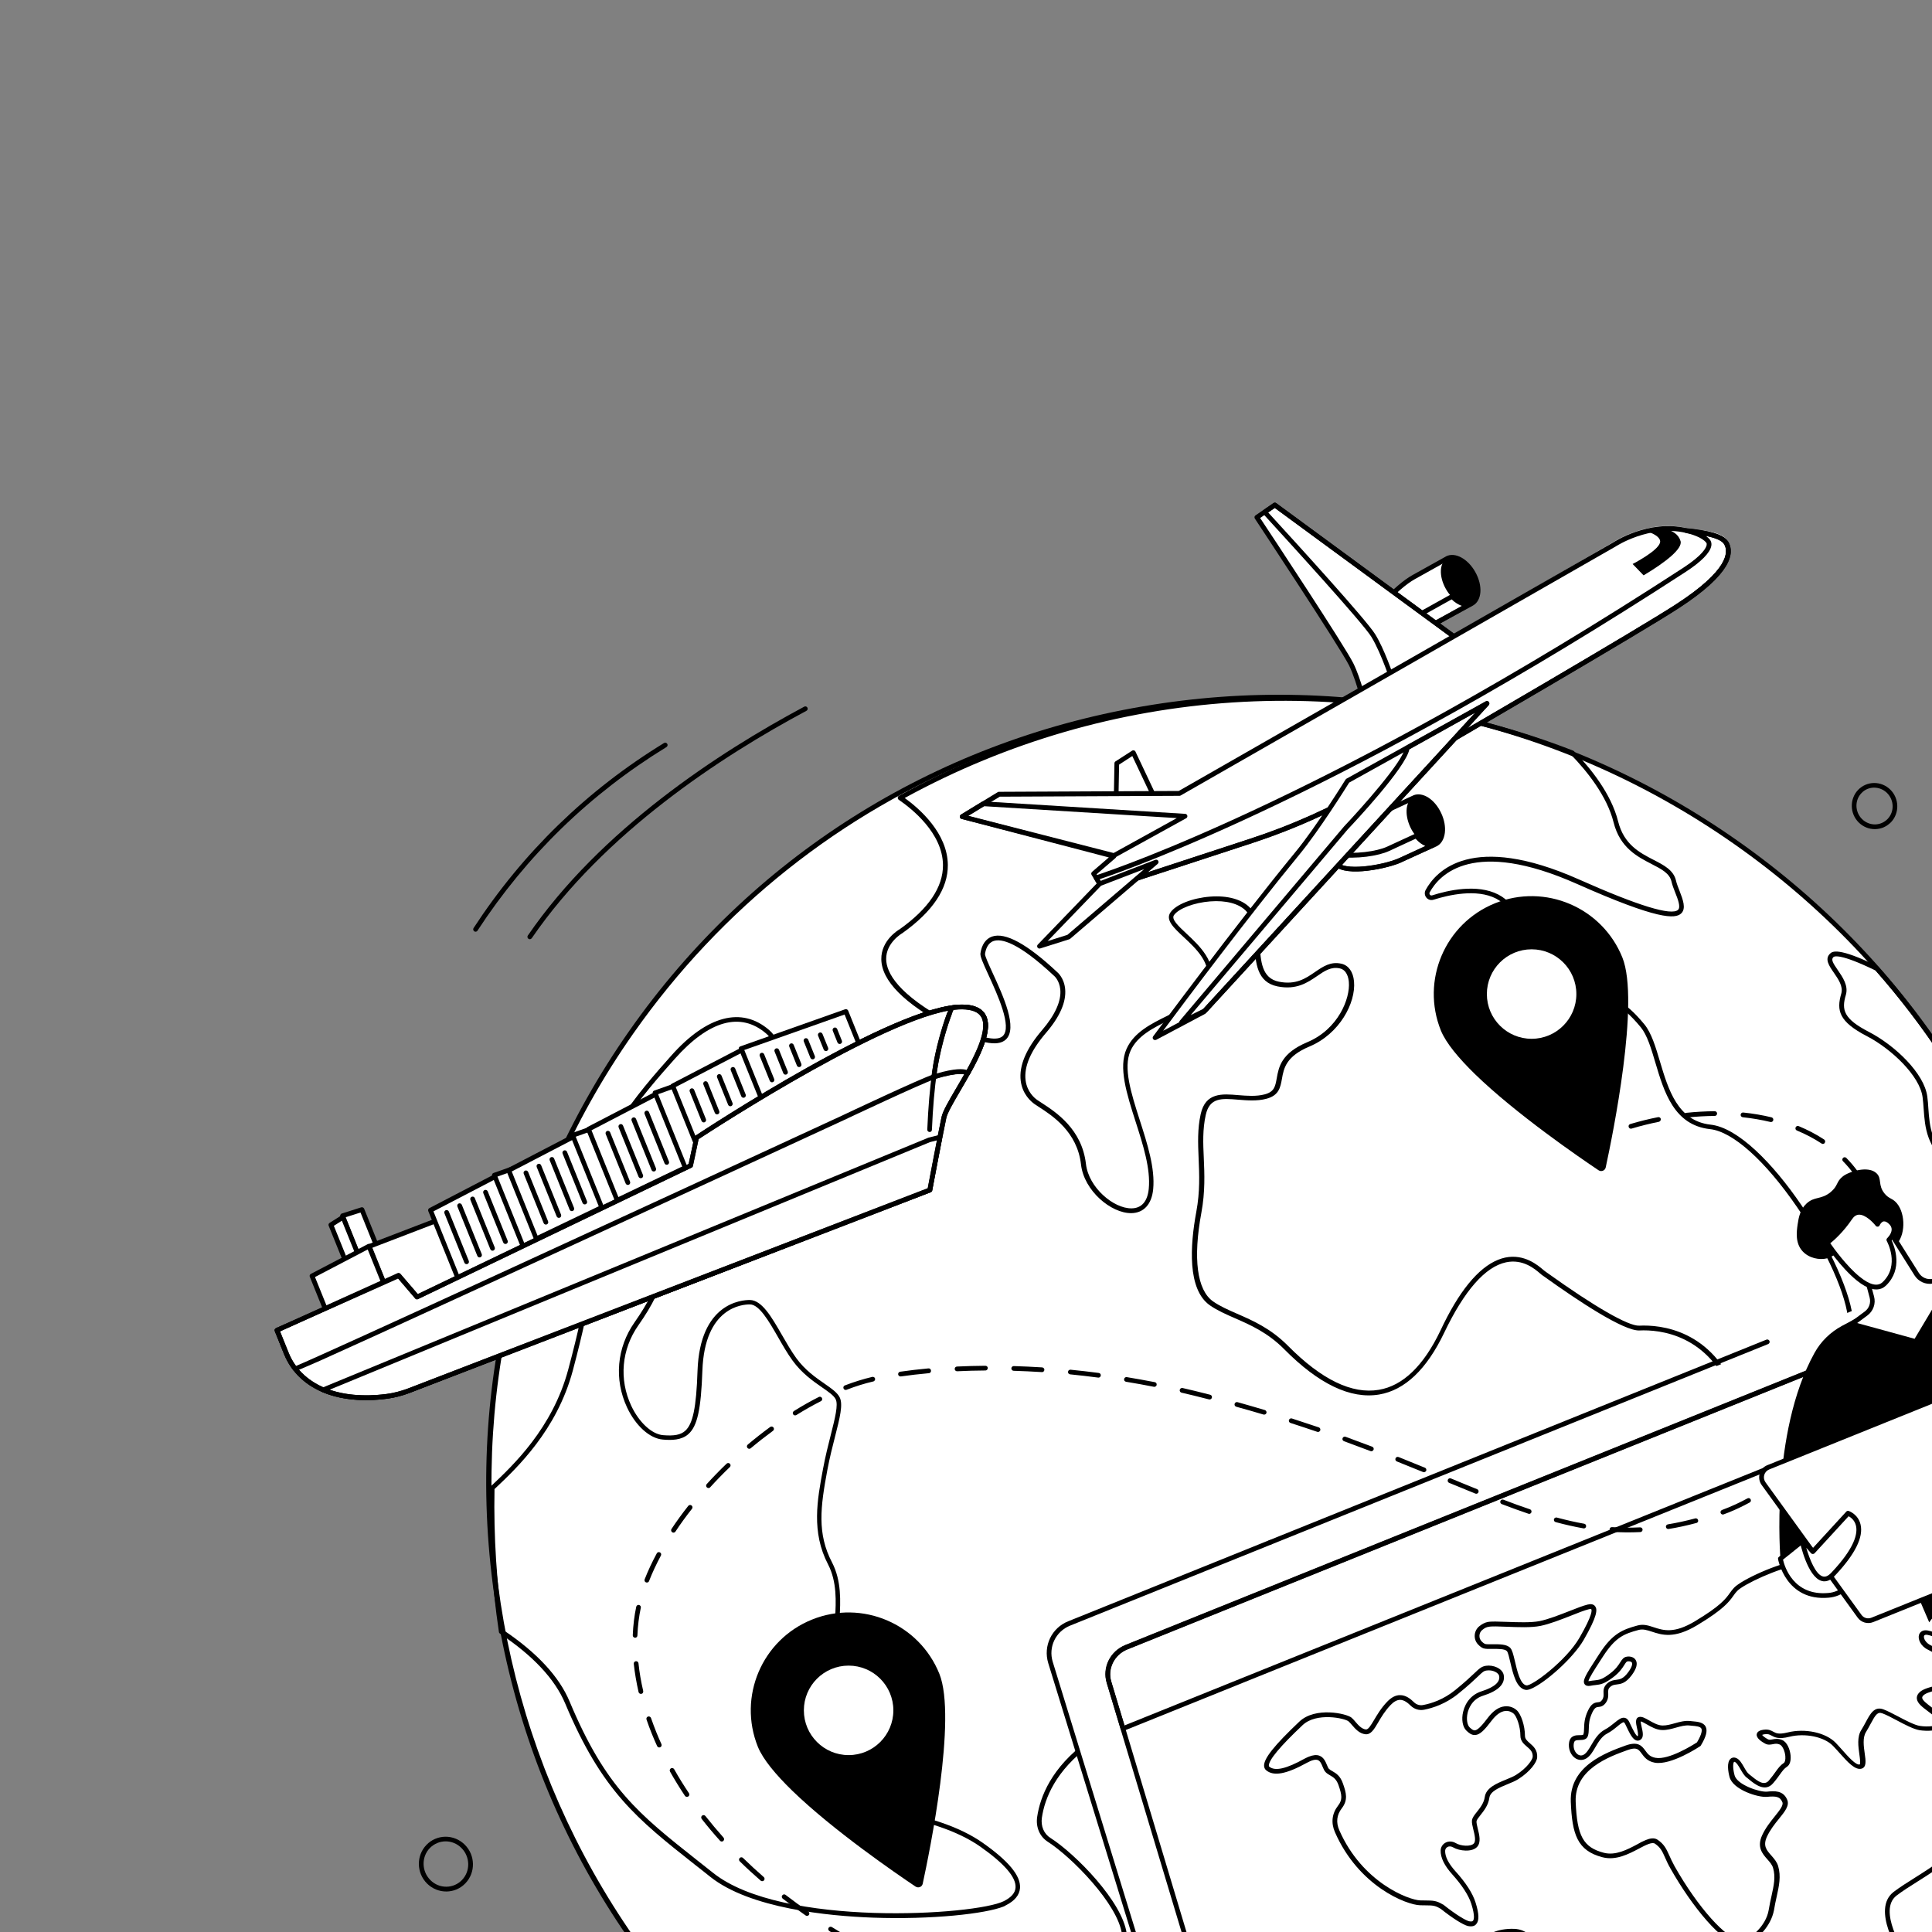 <svg xmlns="http://www.w3.org/2000/svg" xmlns:xlink="http://www.w3.org/1999/xlink" id="Illustration" x="0px" y="0px" viewBox="0 0 2500 2500" style="enable-background:new 0 0 2500 2500;" xml:space="preserve"><rect x="0" y="0" width="2500" height="2500" fill="#808080" stroke="none"/> <style type="text/css"> .st0{clip-path:url(#SVGID_2_);} .st1{fill:#FFFFFF;} </style> <g> <defs> <rect id="SVGID_1_" width="2500.8" height="2500.8"></rect> </defs> <clipPath id="SVGID_2_"> <use xlink:href="#SVGID_1_" style="overflow:visible;"></use> </clipPath> <g id="Global_transportation_system_1_" class="st0"> <g> <g> <g> <g> <ellipse transform="matrix(0.575 -0.818 0.818 0.575 -870.988 2177.466)" class="st1" cx="1659.2" cy="1926.6" rx="1022" ry="1028.9"></ellipse> <path d="M2052.1,2879c-67.6,27.3-138.6,47.5-212.3,60.1c-270.8,46.5-544.1-15.2-769.7-173.6s-376.4-394.5-424.7-665 c-48.3-270.4,11.8-542.8,169.1-766.9c157.3-224.1,393.1-373.1,663.9-419.5c270.8-46.5,544.1,15.2,769.7,173.6 c225.6,158.4,376.4,394.5,424.7,665c48.3,270.4-11.8,542.8-169.1,766.9C2389.2,2682.7,2233.1,2806,2052.1,2879z M1268.5,979.9 c-179.9,72.5-335,195.1-448.9,357.3C496.8,1797,610.7,2435.5,1073.7,2760.5c296,207.8,664.2,237.9,975.5,112.4 c175.6-70.8,333.1-191,449.5-356.9c156.4-222.7,216.1-493.5,168.1-762.3c-48-268.8-197.9-503.6-422.2-661.1 c-224.3-157.4-496-218.7-765.2-172.6C1406.3,932.7,1335.6,952.8,1268.5,979.9z"></path> </g> <g> <path d="M1045.3,1592.1c-12,4.8-29.2,5.5-48.7,1.5c-19.9-4.1-48.1-24.6-75.3-44.5c-22.1-16.1-42.9-31.3-55.3-34.4 c-22.5-5.7-27.3,1.5-37.9,17.3c-1.5,2.3-3.2,4.7-5,7.3c-10.4,14.8-25.6,18.7-35.4,17.4c-5.7-0.7-9.8-3.1-11.1-6.6 c-21.5-56.4,52.4-139.5,92-184.1c46.2-52,91.2-63.7,126.6-33.2c35.6,30.6,24.6,139.9,23.3,152.2c-1.4,12.8,10.2,27,21.4,40.7 c9.9,12.1,20.2,24.7,22.5,37.3c1.6,9-0.7,16.7-6.5,22.4C1053.1,1588.2,1049.5,1590.4,1045.3,1592.1z M842.5,1508.6 c6-2.4,13.8-2.7,25.1,0.2c13.5,3.4,34.8,19,57.4,35.4c25.4,18.6,54.3,39.6,72.9,43.4c24,4.9,44.7,2.4,53.9-6.6 c4.4-4.3,6-10,4.8-17c-2-11-11.7-23-21.2-34.5c-12-14.7-24.5-29.9-22.8-45.2c4.8-43.6,5.8-123.7-21.2-146.9 c-33-28.4-73.8-17.1-118.1,32.6c-38.8,43.6-111,124.9-90.9,177.9c0,0,0,0,0,0c0.3,0.8,2.2,2.2,6.1,2.7 c8.8,1.1,21.4-3.1,29.7-14.9c1.8-2.5,3.4-4.9,4.9-7.2C829.3,1519.3,834.3,1511.9,842.5,1508.6z M779.6,1549L779.6,1549 L779.6,1549z"></path> <path d="M2213.1,2733c-3,1.2-6,2.1-8.9,2.8c-28.2,6.5-119.2-8.6-169.4-21.8c-39.7-10.5-142-73.2-209.7-114.7 c-20.3-12.5-37.9-23.2-48.3-29.2c-35.8-20.5-50.7-10.4-90.4,16.5c-6.4,4.3-13.6,9.2-21.5,14.4c-57.9,37.7-81.2,28.6-124.2-3.2 c-3.9-2.9-9.3-6.1-15.6-9.9c-27.1-16.3-67.9-41-73.3-84.8c-4.7-39-65.7-100.6-95.9-119.8c-10.5-6.7-15.8-19-13.8-32.3 c3.8-25.8,18.3-63.8,65.4-98.2c19.7-14.4,36.2-15.6,52.2-16.8c13.3-1,27.1-2.1,43.4-10.7c11.5-6.1,22.6-15.8,33.5-25.1 c22.6-19.5,46.1-39.8,66.4-17c25.4,28.5,84.5,11.8,143.6-40.5c34.8-30.8,78.5-41.1,106.3-25c17.9,10.4,25.4,30.1,20.4,54 c-12.5,60.3,2.6,69.8,30.3,81.3c10.5,4.3,22.5,7.3,34.1,10.1c21.7,5.3,40.4,9.9,43.1,22.4c3.9,17.9-9.2,58.5-16.2,75.4 c-6.6,16-2.1,43.9,23.4,67.3c26.8,24.6,69.1,126.1,81.4,176.8c11.1,45.4,43.1,52.1,106.9,65.5c5.2,1.1,10.7,2.2,16.3,3.4 c31.2,6.7,47.1,17,47.2,30.7C2239.9,2716.3,2227.2,2727.3,2213.1,2733z M1723.3,2557.5c17.4-7,33.2-6,56.5,7.4 c10.4,6,27.2,16.3,48.4,29.3c67.4,41.3,169.3,103.8,208.1,114c49.6,13.1,139.1,28.1,166.5,21.8c14.7-3.4,31-14.6,30.9-25.4 c-0.1-10.2-15.1-19-42.3-24.8c-5.6-1.2-11.1-2.3-16.3-3.4c-64.3-13.5-99.6-20.9-111.6-70c-12.2-50-53.6-149.8-79.6-173.7 c-27.8-25.5-32.6-55.6-24.9-74.1c8.3-20.1,19.1-56.8,15.8-71.7c-1.9-8.8-19.7-13.1-38.6-17.7c-11.9-2.9-24.1-5.9-35-10.4 c-32.7-13.6-46.7-26.7-33.9-88.2c4.5-21.5-1.8-38.4-17.5-47.5c-20.9-12.1-60.8-9.6-99.1,24.3c-62.8,55.6-123.9,71.7-152.2,40 c-15.6-17.4-32.1-4.7-57.9,17.5c-11.1,9.5-22.5,19.4-34.6,25.9c-17.4,9.3-31.9,10.4-45.8,11.4c-15.8,1.2-30.8,2.3-49,15.7 c-45.5,33.2-59.4,69.5-63,94.2c-1.6,10.8,2.6,20.9,11.1,26.2c31.9,20.3,93.7,82.8,98.7,124.2c5,40.9,44.3,64.6,70.4,80.3 c6.4,3.9,11.9,7.2,16.1,10.2c41.5,30.6,62.3,38.8,117.2,3c7.9-5.1,15.1-10,21.4-14.3C1699,2570.8,1711.5,2562.3,1723.3,2557.5 z"></path> <path d="M2424.1,1935.5c-2.5,1-5.2,1.6-8.4,2c-42.5,4.3-146.1-60-173.4-130.9c-30.9-80.3-94.8-86.2-120.9-85 c-20.1,0.9-78.3-37.5-123.6-70l-2.6-1.8c-0.6-0.4-1.4-1.1-2.4-2c-6.6-5.7-22.1-19-43.9-14.4c-26.9,5.7-53.9,36.3-80.1,91.1 c-22.7,47.5-51,74.4-84.2,80c-36.9,6.2-78.2-13.5-122.8-58.6c-21.4-21.6-44-31.5-63.9-40.2c-11.7-5.1-22.8-10-32.3-16.6 c-29.3-20.5-25.7-77.2-17.6-121c4.9-26.4,3.9-48.2,3-69.2c-0.8-19.5-1.6-38,2.7-57.3c6.2-28.1,27.8-26.3,48.6-24.5 c11.4,0.9,23.2,1.9,34.2-1c12.5-3.3,13.7-10.3,15.6-20.9c2.6-14.5,5.8-32.4,39.5-46.6c39.9-16.7,55.7-56.4,53.8-77.9 c-0.5-5.7-2.7-15.6-11.7-17.6c-11.2-2.5-19.6,3.2-29.2,9.8c-12.6,8.6-26.9,18.4-51.4,13.5c-26.9-5.4-28.5-30.7-29.9-55.2 c-1-16.3-2-33.1-10.9-42.5c-9-9.4-25.9-13.9-46.4-12.3c-20.7,1.6-40.8,9.2-46.8,17.8c-3.7,5.3,5.5,13.9,16.2,23.9 c16.6,15.5,39.3,36.7,31.6,64.3c-6.8,24.4-30.5,36-53.5,47.3c-20.5,10.1-41.8,20.5-50.5,40c-9.8,21.9,0.8,55,12,90 c9.8,30.5,19.9,62.1,17.3,89.1c-1.9,19.5-12.2,30.8-28.3,31c-26,0.3-61.2-28.8-65.1-63c-4.8-42.2-37-63.1-54.3-74.3 c-2.3-1.5-4.3-2.8-5.9-3.9c-4.6-3.3-15.6-12.7-17.8-30c-2.4-19.4,6.9-41.5,27.7-65.7c16.8-19.6,25-37.8,23.5-52.6 c-1.2-12-8.1-17.7-8.2-17.7c-46.4-43.5-68.2-48.4-78.2-44.9c-7.4,2.6-10.1,10.5-11,16.7c-0.3,2.5,5.1,14.2,9.8,24.5 c13.9,30.2,32.8,71.5,17.2,86.2c-10.8,10.1-35.2,4.8-74.8-16.3c-57-30.4-86.1-59.9-86.4-87.6c-0.3-24.2,21.5-37.5,23.8-38.8 c37.4-26.6,56.2-54.6,56-83.1c-0.4-41.1-40.1-72.7-57.2-84.4c-0.9-0.6-1.4-1.6-1.3-2.7c0-1.1,0.6-2,1.6-2.5 c130.1-72,277.7-115.5,426.9-125.9c150.8-10.5,304.8,12.8,445.4,67.5c0.4,0.2,0.8,0.4,1.1,0.7c21.1,21.6,48.1,54.9,57.1,90.8 c7.5,30.1,28,40.6,46,49.9c13.3,6.8,25.8,13.3,28.9,26.7c0.9,4.1,2.8,8.8,4.6,13.4c4.3,11.2,8.8,22.7,2.2,29.1 c-7.7,7.4-29.8,8.6-134.9-38.1c-134.2-59.6-178-12.2-190.6,10.9c-0.8,1.5,0,2.7,0.3,3.1c0.3,0.4,1.3,1.3,2.9,0.8 c20.2-6.5,58.1-15.2,85.5-1.1c13.2,6.8,22.4,18.1,27.3,33.7c18.6,59,48.2,91.9,83.2,92.9c34.4,0.9,53.5,11,78.6,41.4 c9.1,11.1,14.5,29,20.1,47.9c10.8,36.2,23,77.3,65.6,81.9c70.8,7.7,181.2,185.1,184.5,255.6c1.5,32.8,11.6,68.7,21.4,103.5 c11.3,40.1,21.9,77.9,17.3,105.4C2435.2,1927.3,2431,1932.7,2424.1,1935.5z M1938.4,1630.2c3.1-1.3,6.2-2.2,9.3-2.9 c24.8-5.2,42.5,10.1,49.2,15.8c0.9,0.7,1.5,1.3,2,1.6l2.6,1.9c62,44.4,105.6,69.5,119.7,68.8c27.4-1.3,94.6,4.9,126.9,88.9 c25.9,67.3,127.3,131,167.1,127c9.1-0.9,14.1-5.1,15.4-12.8c4.4-26.2-6.1-63.4-17.2-102.8c-9.9-35-20-71.3-21.6-104.8 c-1.6-33.5-28.2-93.4-66.4-148.9c-41.2-60-83.3-97.8-112.6-100.9c-46.7-5.1-59.5-48.2-70.8-86.2 c-5.4-18.3-10.6-35.6-18.9-45.7c-26.6-32.3-45.1-38.3-74-39.1c-21.9-0.6-62.6-14-88.9-97.2c-4.4-13.9-12.6-24-24.2-30.1 c-25.4-13.1-61.6-4.7-80.9,1.4c-3.5,1.1-7.1,0.1-9.4-2.7c-2.3-2.8-2.7-6.7-0.9-9.9c13.4-24.6,59.6-75.3,198.4-13.6 c76.6,34.1,119.8,47.3,128.2,39.3c3.7-3.5-0.2-13.6-3.7-22.4c-1.9-4.8-3.8-9.7-4.8-14.2c-2.5-10.7-12.8-16-25.8-22.7 c-18.2-9.4-40.9-21-49.1-53.8c-8.6-34.3-34.6-66.5-55.1-87.6c-282.8-109.7-596.8-89.3-862.2,56c19.4,14,55.4,45.6,55.8,86.6 c0.3,30.6-19.5,60.3-58.7,88.2c-0.1,0.1-0.2,0.1-0.3,0.2c-0.2,0.1-21.1,12.2-20.8,33.5c0.2,17.4,14.8,45.7,83.2,82.2 c45.4,24.2,61.9,22.8,67.7,17.3c12.4-11.7-7-53.9-18.6-79.2c-7.4-16.1-10.9-24-10.3-27.9c1.6-11.1,7-18.8,15-21.6 c17-5.9,45.4,9.5,84.3,46c0.2,0.1,8.9,7.2,10.3,21.8c1.6,16.7-6.8,36-25,57.1c-19.6,22.9-28.4,43.4-26.2,61 c1.9,14.9,11.3,23,15.3,25.7c1.6,1.1,3.6,2.4,5.8,3.8c18.1,11.8,51.8,33.7,57,78.8c3.5,30.7,35.9,57.8,59,57.5 c13-0.1,20.7-8.9,22.3-25.4c2.5-25.8-7.4-56.8-17-86.7c-11.6-36.2-22.5-70.4-11.7-94.4c9.7-21.5,31.9-32.4,53.4-43 c22.7-11.2,44.2-21.7,50.3-43.4c6.7-24-13.6-43-29.9-58.2c-12.8-11.9-23.8-22.2-17-31.9c7.2-10.3,28.3-18.6,51.4-20.4 c22.3-1.7,41,3.5,51.3,14.2c10.5,11,11.6,29,12.6,46.3c1.4,23.2,2.7,45.1,25,49.6c22,4.4,34.6-4.2,46.8-12.6 c10.4-7.1,20.1-13.8,34-10.7c9.3,2.1,15.3,10.5,16.4,23c2.5,27.8-18.8,67.8-57.5,84.1c-30.6,12.8-33.4,28.3-35.8,42 c-2,11-3.8,21.4-20.1,25.7c-12,3.2-24.9,2.1-36.3,1.2c-21.5-1.8-37.1-3.1-42.2,19.8c-4.1,18.6-3.4,36.6-2.5,55.7 c0.9,20.4,1.9,43.5-3.1,70.6c-11,59.5-5.7,100.3,15.1,114.9c9,6.3,19.8,11,31.2,16c20.4,8.9,43.5,19,65.8,41.5 c43.2,43.6,82.7,62.8,117.5,56.9c31.1-5.2,57.9-31,79.7-76.6C1887.5,1671.3,1912.7,1640.6,1938.4,1630.2z"></path> <path d="M1298.7,2467c-23.1,9.3-92,17.2-169.9,14.4c-56.2-2.1-158.1-11.7-209.7-52.8c-6.9-5.5-13.5-10.8-20-15.8 c-74.9-59.2-120.1-94.9-167.8-208.6c-13.2-31.4-41.6-61.8-84.4-90.3c-0.7-0.5-1.2-1.2-1.3-2.1 c-9.1-60.8-13.1-123.4-11.9-185.9c0-0.8,0.4-1.6,1-2.2l1.9-1.8c27.3-25.8,78.3-73.8,98.6-149.4 c13.6-50.6,19.6-81.6,23.5-102.2c5.3-27.4,7.1-36.7,18.6-48.7c21-22,53.9-29.7,68.9-16.1c23.1,20.8,16.3,57.6-20.2,109.5 c-21.7,31-25.2,69.8-9.2,104c10.1,21.6,26.7,36.9,41.2,38.1c14.5,1.2,22.7-0.4,28.6-5.6c10-8.9,14.4-30,16-77.8 c3.1-87.7,57-91.6,67.8-91.5c15.5,0.2,28.1,22.1,41.4,45.2c5.9,10.3,12.1,21,18.5,29.9c11.4,15.7,25.4,25.4,36.7,33.2 c9.2,6.4,16.5,11.5,19.6,17.8c4.5,9.2,0.1,26.5-6,50.4c-3.3,12.9-7,27.5-10,43.4c-9,48.1-13.4,82.4,6,119.6 c12.5,24,11,51,9.8,72.6c-0.8,14.3-1.5,26.7,2.2,33.4c3.3,6,12.3,13.3,21.8,21c18.6,15,39.6,32.1,37.4,52.6 c-2.8,26.7-44.3,53.1-69.8,57.3c-11.5,1.9-20.8,8.8-24.9,18.5c-3.4,8-2.7,16.8,1.9,23.3c13.9,19.9,42.1,33.2,83.8,39.5 c58.5,8.8,103.1,23.8,132.7,44.6c33.7,23.7,49.5,42.8,48.4,58.6c-0.7,9.1-6.9,16.7-18.6,22.5 C1300.8,2466.1,1299.8,2466.5,1298.7,2467z M651.5,2109.4c43.2,29,72,60,85.5,92.2c47,112.2,89.3,145.6,165.9,206.2 c6.4,5.1,13.1,10.3,20,15.8c89.1,71,339.8,54.7,376,36.5c9.6-4.8,14.8-10.7,15.2-17.5c1-13.3-14.4-31.1-45.8-53.2 c-28.8-20.2-72.6-34.9-130.1-43.6c-43.5-6.6-73.1-20.7-87.9-42c-5.8-8.3-6.7-19.2-2.5-29.2c4.9-11.7,16-19.9,29.6-22.1 c26.3-4.3,62.4-30.2,64.7-51.9c1.8-17.2-17.8-33.2-35.2-47.3c-10.4-8.4-19.4-15.7-23.3-22.8c-4.6-8.3-3.8-21.4-3-36.7 c1.2-20.9,2.6-46.9-9.1-69.5c-21.8-41.9-14-83.4-6.5-123.6c3-16.1,6.7-30.8,10-43.8c5.5-21.8,9.9-39,6.4-46.2 c-2.4-4.9-9.1-9.5-17.6-15.4c-11.7-8.1-26.2-18.2-38.2-34.7c-6.7-9.2-12.9-20-18.9-30.5c-11.9-20.7-24.2-42-36.2-42.2 c-9.8-0.1-58.7,3.5-61.6,85.6c-1.8,50.4-6.5,71.9-18.1,82.2c-9,8-21.8,8.1-33.1,7.1c-16.9-1.4-35.1-17.7-46.3-41.6 c-16.9-36.2-13.3-77.3,9.7-110.1c34.4-49,41.5-83.1,21.1-101.5c-12.3-11.1-42.2-3.2-60.4,15.8c-10.3,10.7-11.8,18.8-17,45.6 c-4,20.6-10,51.7-23.6,102.6c-20.8,77.4-72.5,126.1-100.3,152.3l-1,0.9C638.7,1988.5,642.7,2049.8,651.5,2109.4z"></path> <path d="M2673.5,1771.6c-0.7,0.3-1.5,0.3-2.3,0c-22.1-8.9-46.5-26.1-66.1-39.9l-5.8-4.1c-34.2-24-30.9-72.7-28.9-101.7 c2.2-31.3-11-89.9-46-116.5c-31.6-23.9-33.5-50.8-35.2-74.6c-0.4-5.3-0.7-10.3-1.4-15.2c-3.7-27.6-40.4-62.4-72.2-78.9 c-36.1-18.7-39.4-33.2-33-55c2.7-9.2-3.8-18.6-9.6-27c-6.1-8.8-12.4-17.9-4.7-24.9c2.6-2.4,9.7-8.8,61.7,16.7 c0.4,0.2,0.7,0.4,0.9,0.7c128.6,145.8,213.1,324.6,244.4,516.9c0.2,1.1-0.2,2.2-1.1,2.9 C2674.1,1771.3,2673.8,1771.5,2673.5,1771.6z M2372.5,1238.4c-3.4,3.1-0.9,7.5,5.6,16.9c6.2,9,14,20.2,10.4,32.2 c-5.8,19.4-2.8,30.9,29.9,47.8c33.9,17.6,71.5,53.6,75.5,83.5c0.7,5.1,1.1,10.4,1.4,15.6c1.7,23.5,3.5,47.9,32.8,70.2 c36.8,27.9,50.7,89.2,48.4,121.7c-1.9,27.8-5.1,74.3,26.3,96.3l5.8,4.1c17.8,12.6,39.6,28,59.8,37 c-31.8-188.9-115.3-364.5-241.6-507.9C2381.3,1233.6,2373.6,1237.4,2372.5,1238.4z"></path> </g> </g> </g> <g> <path d="M2099.3,1238.9c23,57.1-12.7,230.9-21.5,271.7c-0.9,4.2-5.7,6.1-9.3,3.7c-24.9-16.7-106.9-72.9-159.9-124.4 c-21-20.5-37.5-40.2-44.1-56.4c-26.1-64.8,5.2-138.6,70.1-164.7C1999.4,1142.7,2073.1,1174.1,2099.3,1238.9z"></path> <circle class="st1" cx="1981.9" cy="1286.3" r="57.9"></circle> </g> <g> <path d="M1215.5,2165.8c23,57.1-12.7,230.9-21.5,271.7c-0.9,4.2-5.7,6.1-9.3,3.7c-24.9-16.7-106.9-72.9-159.9-124.4 c-21-20.5-37.5-40.2-44.1-56.4c-26.1-64.8,5.2-138.6,70.1-164.7C1115.6,2069.6,1189.3,2101,1215.5,2165.8z"></path> <circle class="st1" cx="1098.1" cy="2213.2" r="57.9"></circle> </g> </g> <g> <g> <path class="st1" d="M1872.5,722.7c0.1-0.1,0.2-0.1,0.3-0.2c2.2-1.2-43.8,24.4-43.8,24.4c-20.4,11.4-60.8,50.9-52,66.7 c8.8,15.8,63.7,2.2,84.1-9.2c0,0,42.4-23,43.5-23.6c10-5.6,10.9-23.1,1.9-39.1C1897.7,725.9,1882.5,717.4,1872.5,722.7z"></path> <ellipse transform="matrix(0.873 -0.487 0.487 0.873 -126.75 1015.905)" cx="1889" cy="751.5" rx="20.1" ry="33.2"></ellipse> <path d="M1853.1,811.6c-24,9.7-69.5,20-78.7,3.5c-1.9-3.4-2.1-7.7-0.7-12.7c0.4-1.4,1.7-2.3,3.2-2.2 c24.7,1.9,52.9-4.5,65.8-11.7l34.8-19.4c1.2-0.7,2.8-0.4,3.7,0.6c6.6,6.9,14.2,10.5,19.9,9.2c1.5-0.3,3,0.5,3.5,1.9 c0.5,1.4,0,3-1.4,3.8l-40.6,22.7C1860.1,808.5,1856.9,810.1,1853.1,811.6z M1779,806.4c-0.4,2.3-0.1,4.2,0.7,5.7 c7.3,13,59.4,1.1,79.9-10.3l32-17.8c-4.4-1.5-9-4.4-13.2-8.4l-32.8,18.3C1832.4,801.2,1804.3,807.8,1779,806.4z"></path> <path d="M1853.1,811.6c-23.9,9.7-69.5,20-78.7,3.5c-5.9-10.5,5.1-26.7,15.4-38.5c11.2-12.9,26.7-26.2,37.7-32.3l42-23.4 c0.4-0.2,0.9-0.5,1.3-0.7c0,0,0.1-0.1,0.1-0.1c0,0,0.3-0.2,0.3-0.2l0,0c11.6-5.9,28.2,3,37.9,20.4c9.9,17.8,8.5,36.8-3.1,43.3 c-1.1,0.6-41.8,22.7-43.5,23.6C1860.1,808.6,1856.8,810.1,1853.1,811.6z M1873.7,725.5c-5.3,2.9-43.2,24.1-43.2,24.1 c-10.4,5.8-25.3,18.6-36.1,31c-12.3,14.2-17.8,25.9-14.7,31.6c7.3,13,59.4,1.1,79.9-10.3c14.7-8,42.6-23.1,43.5-23.6 c8.4-4.7,8.7-20.7,0.8-35c-8-14.3-21.4-22.3-29.9-17.8C1873.9,725.4,1873.8,725.5,1873.7,725.5z"></path> </g> <g> <path class="st1" d="M1900.3,837.5l-250.6-184l-23.3,16c0,0,110.5,166.8,122,190.1c11.6,23.3,21.2,67.5,21.2,67.5L1900.3,837.5z "></path> <path d="M1805.5,890.4c-0.7,0.3-1.4,0.3-2.1,0.1c-0.9-0.3-1.6-1-1.9-2c-0.1-0.4-13.7-42.9-27-64.5 c-11.3-18.4-110.2-126.5-140.2-159.3c-0.6-0.7-0.9-1.5-0.8-2.4c0.1-0.9,0.6-1.7,1.3-2.2l13.2-9.1c1.1-0.7,2.5-0.7,3.5,0.1 l239.8,176.1c0.8,0.6,1.3,1.5,1.2,2.5c0,1-0.5,1.9-1.3,2.5l-85.2,58C1805.9,890.2,1805.7,890.3,1805.5,890.4z M1641,663.1 c39.8,43.4,127.5,139.7,138.5,157.6c11.5,18.6,22.7,50.8,26.4,62l78.2-53.3l-234.6-172.2L1641,663.1z"></path> <path d="M1770.7,929.9c-0.7,0.3-1.5,0.3-2.3,0c-0.9-0.4-1.6-1.2-1.9-2.2c-0.1-0.4-9.7-44-20.9-66.8 c-11.4-22.9-120.7-188.1-121.8-189.8c-0.9-1.4-0.6-3.3,0.8-4.2l23.3-16c1.1-0.7,2.5-0.7,3.5,0.1l250.6,184 c0.8,0.6,1.3,1.5,1.2,2.5c0,1-0.5,1.9-1.3,2.5l-130.7,89.6C1771.1,929.7,1770.9,929.8,1770.7,929.9z M1630.6,670.3 c14.4,21.7,109.7,166,120.6,188c9.6,19.3,17.7,51.9,20.4,63.8l123.4-84.7l-245.4-180.1L1630.6,670.3z"></path> </g> <path class="st1" d="M1670.8,1072.5c-16.6,6.7-33.4,12.8-50.4,18.4l-191.9,62.8c-1.3,0.4-2.8-0.1-3.6-1.3l-12.4-20.3 c-0.8-1.3-0.5-2.9,0.6-3.9l21.7-18.7l-190.5-49.8c-1.2-0.3-2.1-1.3-2.3-2.5c-0.2-1.2,0.4-2.4,1.4-3.1l47.7-29.1 c0.5-0.3,1-0.5,1.6-0.4l234.4,2.3l559.9-325c1.9-1.3,49.9-32.7,102.1-16.8c5.9,0.2,41.5,1.8,47.3,16.3 c5.9,14.8,5.8,39.8-64.3,85.3c-49,31.9-270.8,161.1-398.6,235.3C1740.8,1041.3,1706.3,1058.2,1670.8,1072.5z M1428.8,1147.2 l189.6-62.1c52.9-17.3,104.2-40.3,152.3-68.2c127.8-74.2,349.4-203.3,398.3-235.1c73.9-48.1,64.9-70.5,61.9-77.9 c-3.4-8.4-27.7-12.1-42.2-12.5c-0.3,0-0.6-0.1-0.8-0.1c-49.6-15.3-97,15.7-97.5,16l-560.8,325.5c-0.5,0.3-1,0.4-1.6,0.4 l-234.4-2.3l-40.8,24.9l189.2,49.4c1.1,0.3,2,1.2,2.2,2.3c0.3,1.1-0.1,2.3-1,3l-24.2,20.8L1428.8,1147.2z"></path> <g> <polygon class="st1" points="1443,1102.8 1445.1,987.7 1466.5,973.9 1506.9,1059.3 "></polygon> <path d="M1444.2,1105.7c-0.8,0.3-1.8,0.3-2.6-0.1c-1-0.5-1.6-1.6-1.6-2.7l2.1-115.2c0-1,0.5-2,1.4-2.5l21.4-13.8 c0.7-0.5,1.7-0.6,2.5-0.4c0.8,0.2,1.6,0.8,1.9,1.6l40.4,85.5c0.6,1.4,0.2,3-1,3.8l-63.9,43.5 C1444.6,1105.5,1444.4,1105.6,1444.2,1105.7z M1448.1,989.4l-2,107.6l56.9-38.7l-37.8-80L1448.1,989.4z"></path> </g> <g> <path class="st1" d="M1829.8,1032.3c0.1,0,0.2-0.1,0.3-0.1c2.3-1.1-45.5,21-45.5,21c-21.2,9.8-64.5,46.1-56.8,62.6 c7.6,16.4,63.4,7,84.5-2.8c0,0,44-19.7,45.1-20.3c10.4-4.8,12.6-22.2,4.9-38.9C1854.6,1037.4,1840.1,1027.8,1829.8,1032.3z"></path> <ellipse transform="matrix(0.907 -0.42 0.42 0.907 -275.629 872.592)" cx="1844" cy="1062.3" rx="20.1" ry="33.2"></ellipse> <path d="M1810.9,1116.9c-21.3,8.6-77.1,19.1-85.9,0.1c-1.6-3.6-1.6-7.8,0.3-12.8c0.5-1.4,1.9-2.2,3.3-2 c24.5,3.7,53.1-0.5,66.5-6.7l36.2-16.7c1.3-0.6,2.8-0.2,3.7,0.9c6,7.4,13.3,11.5,19.1,10.7c1.5-0.2,2.9,0.7,3.4,2.2 c0.4,1.5-0.3,3-1.6,3.6l-42.2,19.5C1812.7,1116.1,1811.8,1116.5,1810.9,1116.9z M1730.2,1108.7c-0.5,2.3-0.5,4.2,0.3,5.7 c6.2,13.5,59.1,5.6,80.5-4.3l33.3-15.4c-4.3-1.8-8.6-5-12.5-9.4l-34.1,15.8C1783.8,1107.6,1755.3,1112,1730.2,1108.7z"></path> <path d="M1810.8,1116.9c-21.3,8.6-77.1,19.1-85.9,0.1c-5-10.9,7.1-26.3,18.3-37.3c12.2-12,28.6-24.1,40.1-29.4l43.6-20.2 c0.5-0.2,0.9-0.4,1.4-0.6c0,0,0.1-0.1,0.1-0.1c0,0,0.3-0.2,0.4-0.2l0,0c12-5.1,27.9,5.1,36.2,23.2c4,8.6,5.6,17.6,4.6,25.5 c-1.1,8.4-5,14.6-11,17.4c-1.2,0.5-43.4,19.5-45.2,20.3C1812.7,1116.2,1811.8,1116.5,1810.8,1116.9z M1830.8,1035.2 c-5.5,2.5-44.9,20.8-44.9,20.8c-10.9,5-26.6,16.6-38.3,28.2c-13.3,13.2-19.7,24.5-17,30.4c6.2,13.5,59.1,5.6,80.5-4.3 c15.2-6.8,44.2-19.9,45.1-20.3c4-1.9,6.7-6.3,7.5-12.6c0.9-6.8-0.6-14.7-4.1-22.2c-6.9-14.9-19.7-23.8-28.5-20 C1830.9,1035.1,1830.8,1035.1,1830.8,1035.2z"></path> </g> <g> <path class="st1" d="M1526.3,1026.6l562.6-321.9c0,0,44.4-29.6,93.3-18.2c4.7,1.1,44.2,3.1,51.7,16.2 c7.2,12.5,4.7,37.5-63.1,81.6c-49.6,32.3-278.8,165.8-398.5,235.2c-48.4,28.1-99.7,51.1-152.9,68.5l-191.9,62.8l-12.4-20.3 l26.2-22.5l-196.1-51.3l47.7-29.1L1526.3,1026.6z"></path> <path d="M1442.6,1109.9c-0.6,0.2-1.3,0.3-1.9,0.1l-196.3-50.3c-1.2-0.3-2.1-1.3-2.3-2.5c-0.2-1.2,0.4-2.4,1.4-3.1l27.3-16.7 c0.5-0.3,1.2-0.5,1.8-0.4l261,16.1c1.4,0.1,2.5,1.1,2.8,2.4c0.3,1.3-0.3,2.7-1.5,3.3l-92,50.8 C1442.8,1109.8,1442.7,1109.8,1442.6,1109.9z M1252.9,1055.6l188.1,48.2l81.8-45.2l-249.6-15.4L1252.9,1055.6z"></path> <path d="M1670.8,1072.5c-16.6,6.7-33.4,12.8-50.4,18.4l-191.9,62.8c-1.3,0.4-2.8-0.1-3.6-1.3l-9.2-15c-0.5-0.8-0.6-1.8-0.3-2.6 c0.3-0.9,1-1.6,1.9-1.8c30.4-9.9,310.4-105.5,760.7-398.2c25.6-16.7,29.8-26.2,30.4-29.5c0.2-1.3,0.1-2.3-0.5-3 c-5.3-7.1-20.2-11.4-26-12.6c-0.2,0-0.4-0.1-0.5-0.1c-1.6-0.4-2.6-2-2.3-3.6c0.3-1.6,1.9-2.7,3.6-2.4c0.1,0,0.2,0,0.4,0.1 c0.8,0.1,2.6,0.4,4.6,0.6c20.7,2.4,42.6,6.3,48.8,17c8.4,14.6,4.1,41.4-64.1,85.7c-49,31.9-270.8,161.1-398.6,235.3 C1740.8,1041.3,1706.3,1058.2,1670.8,1072.5z M1428.8,1147.2l189.6-62.1c52.9-17.3,104.2-40.3,152.3-68.2 c127.8-74.2,349.4-203.3,398.3-235.1c67.6-43.9,67.9-67.4,62.1-77.5c-3.1-5.4-13.4-8.7-23.8-10.9c2.1,1.5,4,3.2,5.5,5.2 c1.1,1.5,2.3,4,1.6,7.8c-1.6,8.9-13,20.5-33.1,33.6c-436.7,283.8-713.7,382.7-758.5,397.7L1428.8,1147.2z"></path> <path d="M2155.3,684.3c-7.5,0.5-18.3,1.5-24.9,3.1c11.9,3.6,19,9.1,17.7,14.6c-2.5,10.9-35.5,27.8-35.5,27.8l14.2,14.7 c28.5-17,50.8-34.6,47.8-44.4C2171.9,691.2,2164.4,687.1,2155.3,684.3z"></path> <path d="M1670.8,1072.5c-16.6,6.7-33.4,12.8-50.4,18.4l-191.9,62.8c-1.3,0.4-2.8-0.1-3.6-1.3l-12.4-20.3 c-0.8-1.3-0.5-2.9,0.6-3.9l21.7-18.7l-190.5-49.8c-1.2-0.3-2.1-1.3-2.3-2.5c-0.2-1.2,0.4-2.4,1.4-3.1l47.7-29.1 c0.5-0.3,1-0.4,1.6-0.4l232.6-1.1L2087.3,702c1.7-1.1,45.9-30.1,95.5-18.5c0.6,0.2,2.6,0.4,4.9,0.6c20.7,2.4,42.6,6.3,48.8,17 c8.4,14.6,4.1,41.4-64.1,85.7c-49,31.9-270.8,161.1-398.6,235.3C1740.8,1041.3,1706.3,1058.2,1670.8,1072.5z M1428.8,1147.2 l189.6-62.1c52.9-17.3,104.2-40.3,152.3-68.2c127.8-74.2,349.4-203.3,398.3-235.1c67.6-43.9,67.9-67.4,62.1-77.5 c-5.5-9.5-33.6-12.8-44.2-14c-2.8-0.3-4.6-0.5-5.6-0.8c-47.1-10.9-90.5,17.5-90.9,17.8l-562.7,322.1c-0.5,0.3-1,0.4-1.5,0.4 l-232.5,1.1l-40.9,24.9l189.2,49.4c1.1,0.3,2,1.2,2.2,2.3c0.3,1.1-0.1,2.3-1,3l-24.2,20.8L1428.8,1147.2z"></path> </g> <g> <polygon class="st1" points="1345,1224.3 1382.7,1212.5 1496.1,1115.4 1423,1143.5 "></polygon> <path d="M1383.9,1215.3c-0.1,0-0.1,0.1-0.2,0.1l-37.7,11.9c-1.3,0.4-2.8-0.1-3.5-1.3c-0.7-1.2-0.6-2.7,0.4-3.7l78-80.9 c0.3-0.3,0.7-0.6,1.1-0.7l73-28.1c1.4-0.5,3,0,3.7,1.3c0.8,1.3,0.5,2.9-0.6,3.9l-113.3,97 C1384.5,1215,1384.2,1215.2,1383.9,1215.3z M1355.6,1217.8l25.6-8.1l99.4-85.1l-55.8,21.5L1355.6,1217.8z"></path> </g> <g> <path class="st1" d="M1924.1,910.2l-366.5,399.2l-63.9,32.8c0,0,164.8-208.9,185.1-237.9c29.6-42.3,64.9-93.9,64.9-93.9 L1924.1,910.2z"></path> <path d="M1530,1325.7c-1.3,0.5-2.7,0.1-3.5-0.9c-0.9-1.1-0.9-2.8,0.1-3.9l212.6-251.5c0,0,0.1-0.1,0.1-0.1 c21.4-22.6,77.3-84.9,78.6-101.8c0.1-1,0.7-1.9,1.6-2.4l103.2-57.5c1.3-0.7,3-0.4,3.9,0.8c0.9,1.2,0.9,2.9-0.1,4l-365.1,397.7 c-0.3,0.3-0.6,0.5-0.9,0.7l-30.1,15C1530.1,1325.7,1530.1,1325.7,1530,1325.7z M1743.8,1073.4l-203,240.1l16.3-8.1L1909,922.1 l-85.3,47.6C1818.9,993.6,1751.9,1064.9,1743.8,1073.4z"></path> <path d="M1495.8,1345.6c-1.2,0.5-2.6,0.2-3.5-0.8c-0.9-1.1-1-2.7-0.1-3.8c1.1-1.4,106-143.4,184.2-238.6 c27.5-33.5,64.3-93,64.7-93.6c0.3-0.4,0.7-0.8,1.1-1.1l180.4-100.2c1.3-0.7,3-0.4,3.9,0.8c0.9,1.2,0.9,2.9-0.1,4l-366.5,399.2 c-0.2,0.3-0.5,0.5-0.8,0.6l-62.9,33.4C1496,1345.6,1495.9,1345.6,1495.8,1345.6z M1745.8,1012.7c-4.2,6.7-38.6,61.7-64.8,93.6 c-65.5,79.7-149.8,192.4-175.9,227.5l50.5-26.8L1909,922L1745.8,1012.7z"></path> </g> </g> <g> <g> <path class="st1" d="M370.2,1750.7l-11.8-29.3l274.3-118.9l20.4,19.2l240.6-113.5l7.7-36c0,0,257.1-170,343.7-169.2 c77.7,0.7-18,116.2-23.7,143.1c-5.6,27-18.2,93.7-18.2,93.7l-674.7,259.9c-9.1,3.4-18.5,5.8-28,7.1 c-26.1,3.5-75.3,4.9-108.6-24.9C382.2,1773.2,375,1762.5,370.2,1750.7z"></path> <path d="M1204.4,1542.7C1204.4,1542.7,1204.4,1542.7,1204.4,1542.7l-674.8,259.9c-9.3,3.5-19,6-28.7,7.3 c-26.8,3.6-76.8,5-111-25.7c-9.8-8.8-17.4-19.7-22.5-32.4l-11.8-29.3c-0.6-1.5,0.1-3.3,1.6-3.9l274.3-118.9 c1.2-0.5,2.4-0.3,3.3,0.6l18.9,17.8l237.4-111.9l7.4-34.6c0.2-0.8,0.6-1.5,1.3-1.9c10.5-7,258.8-170.5,345.4-169.7 c15.1,0.1,25.2,4.5,30,13.1c12.3,21.7-12.5,64.2-32.5,98.3c-9,15.4-16.8,28.7-18.2,35.4c-5.6,26.6-18.1,93-18.2,93.7 C1206.1,1541.4,1205.4,1542.3,1204.4,1542.7z M362.4,1722.9l10.7,26.6c4.8,11.8,11.8,22,20.9,30.1c32.4,29,80.4,27.6,106.1,24.2 c9.2-1.2,18.4-3.6,27.3-6.9l673.1-259.3c2-10.5,12.8-67.8,17.9-92.1c1.6-7.6,9.2-20.7,18.9-37.2c18.2-31,43.1-73.6,32.5-92.2 c-3.7-6.5-12-9.9-24.8-10c-82-0.8-323,156.2-341,168l-7.4,34.8c-0.2,0.9-0.8,1.7-1.7,2.1l-240.6,113.5c-1.1,0.5-2.5,0.3-3.4-0.5 l-18.9-17.8L362.4,1722.9z"></path> </g> <g> <g> <polygon class="st1" points="504,1653.7 479.6,1663.6 443.2,1573.2 468.3,1565.2 "></polygon> <path d="M505.1,1656.6l-24.3,9.8c-1.6,0.6-3.3-0.1-4-1.7l-36.4-90.4c-0.3-0.8-0.3-1.7,0.1-2.4c0.4-0.8,1-1.4,1.8-1.6l25.1-8 c1.5-0.5,3.2,0.3,3.8,1.8l35.7,88.5C507.4,1654.2,506.7,1656,505.1,1656.6z M481.3,1659.6l18.7-7.5l-33.5-83.1l-19.2,6.1 L481.3,1659.6z"></path> </g> <g> <polygon class="st1" points="428.2,1584.9 443.9,1575 480.6,1666 463.7,1672.9 "></polygon> <path d="M481.7,1668.9l-16.9,6.8c-1.6,0.6-3.3-0.1-4-1.7l-35.5-87.9c-0.6-1.4,0-2.9,1.2-3.7l15.6-9.9c0.8-0.5,1.7-0.6,2.6-0.3 c0.9,0.3,1.6,0.9,1.9,1.8l36.7,91.1C484,1666.5,483.3,1668.2,481.7,1668.9z M465.4,1668.9l11.2-4.5l-34.2-84.8l-10.4,6.6 L465.4,1668.9z"></path> </g> </g> <g> <g> <polygon class="st1" points="624.4,1658 513.9,1702.5 477.8,1612.9 589,1570.1 "></polygon> <path d="M625.5,1660.8l-110.4,44.5c-1.6,0.6-3.3-0.1-4-1.7L475,1614c-0.3-0.8-0.3-1.6,0-2.4c0.3-0.8,0.9-1.3,1.7-1.6 l111.2-42.7c1.6-0.6,3.3,0.2,3.9,1.7l35.4,87.8C627.8,1658.4,627.1,1660.2,625.5,1660.8z M515.6,1698.5l104.8-42.2l-33.1-82.2 l-105.5,40.5L515.6,1698.5z"></path> </g> <g> <polygon class="st1" points="403.8,1651 477.4,1612.5 514.2,1703.9 437.6,1734.8 "></polygon> <path d="M515.4,1706.8l-76.7,30.9c-1.6,0.6-3.3-0.1-4-1.7l-33.8-83.8c-0.6-1.5,0-3.1,1.4-3.8l73.6-38.5 c0.8-0.4,1.7-0.5,2.5-0.2c0.8,0.3,1.5,0.9,1.8,1.7l36.9,91.5C517.7,1704.3,516.9,1706.1,515.4,1706.8z M439.3,1730.9l71-28.6 l-34.5-85.5l-68.2,35.7L439.3,1730.9z"></path> </g> </g> <g> <g> <polygon class="st1" points="678.9,1613.2 592.7,1654.6 557,1566 642.1,1521.8 "></polygon> <path d="M593.8,1657.4c-0.7,0.3-1.5,0.3-2.2,0c-0.8-0.3-1.4-0.9-1.7-1.7l-35.7-88.5c-0.6-1.5,0-3.1,1.4-3.9l85.1-44.3 c0.8-0.4,1.7-0.5,2.5-0.2c0.8,0.3,1.5,0.9,1.8,1.7l36.9,91.4c0.6,1.5-0.1,3.2-1.5,3.9l-86.3,41.4 C594,1657.4,593.9,1657.4,593.8,1657.4z M560.9,1567.5l33.4,83l80.7-38.7l-34.5-85.7L560.9,1567.5z M678.9,1613.2L678.9,1613.2 L678.9,1613.2z"></path> </g> <g> <path d="M604.9,1635.6c-1.6,0.6-3.3-0.1-4-1.7l-25.8-63.9c-0.6-1.6,0.1-3.3,1.7-4c1.6-0.6,3.3,0.1,4,1.7l25.8,63.9 C607.2,1633.2,606.5,1635,604.9,1635.6z"></path> <path d="M621.7,1626.9c-1.6,0.6-3.3-0.1-4-1.7l-25.8-63.9c-0.6-1.6,0.1-3.3,1.7-4c1.6-0.6,3.3,0.1,4,1.7l25.8,63.9 C624,1624.5,623.2,1626.2,621.7,1626.9z"></path> <path d="M638.5,1618.2c-1.6,0.6-3.3-0.1-4-1.7l-25.8-63.9c-0.6-1.6,0.1-3.3,1.7-4c1.6-0.6,3.3,0.1,4,1.7l25.8,63.9 C640.8,1615.8,640,1617.5,638.5,1618.2z"></path> <path d="M655.2,1609.5c-1.6,0.6-3.3-0.1-4-1.7l-25.8-63.9c-0.6-1.6,0.1-3.3,1.7-4c1.6-0.6,3.3,0.1,4,1.7l25.8,63.9 C657.5,1607,656.8,1608.8,655.2,1609.5z"></path> </g> <g> <path class="st1" d="M678,1615.7l-38.3-95l127.2-45l32.9,81.6L678,1615.7z"></path> <path d="M679.1,1618.5c-0.7,0.3-1.5,0.3-2.2,0c-0.8-0.3-1.4-0.9-1.7-1.7l-38.3-95c-0.3-0.8-0.3-1.6,0-2.4 c0.3-0.8,1-1.3,1.8-1.6l127.2-45c1.5-0.5,3.2,0.2,3.9,1.7l32.9,81.6c0.6,1.5-0.1,3.2-1.5,3.9l-121.8,58.4 C679.3,1618.5,679.2,1618.5,679.1,1618.5z M643.7,1522.5l35.9,89l116.3-55.8l-30.7-76.2L643.7,1522.5z"></path> </g> </g> <g> <g> <polygon class="st1" points="780.2,1561.6 694,1603 658.3,1514.4 743.4,1470.2 "></polygon> <path d="M695.1,1605.8c-0.7,0.3-1.5,0.3-2.2,0c-0.8-0.3-1.4-0.9-1.7-1.7l-35.7-88.5c-0.6-1.5,0-3.1,1.4-3.9l85.1-44.3 c0.8-0.4,1.7-0.5,2.5-0.2c0.8,0.3,1.5,0.9,1.8,1.7l36.9,91.4c0.6,1.5-0.1,3.2-1.5,3.9l-86.3,41.4 C695.2,1605.8,695.2,1605.8,695.1,1605.8z M662.2,1515.9l33.4,83l80.7-38.7l-34.5-85.7L662.2,1515.9z M780.2,1561.6 L780.2,1561.6L780.2,1561.6z"></path> </g> <g> <path d="M707.5,1584.4c-1.6,0.6-3.3-0.1-4-1.7l-25.8-63.9c-0.6-1.6,0.1-3.3,1.7-4c1.6-0.6,3.3,0.1,4,1.7l25.8,63.9 C709.9,1582,709.1,1583.8,707.5,1584.4z"></path> <path d="M724.3,1575.7c-1.6,0.6-3.3-0.1-4-1.7l-25.8-63.9c-0.6-1.6,0.1-3.3,1.7-4c1.6-0.6,3.3,0.1,4,1.7l25.8,63.9 C726.6,1573.3,725.9,1575.1,724.3,1575.7z"></path> <path d="M741.1,1567c-1.6,0.6-3.3-0.1-4-1.7l-25.8-63.9c-0.6-1.6,0.1-3.3,1.7-4c1.6-0.6,3.3,0.1,4,1.7l25.8,63.9 C743.4,1564.6,742.6,1566.4,741.1,1567z"></path> <path d="M757.8,1558.3c-1.6,0.6-3.3-0.1-4-1.7l-25.8-63.9c-0.6-1.6,0.1-3.3,1.7-4c1.6-0.6,3.3,0.1,4,1.7l25.8,63.9 C760.2,1555.9,759.4,1557.7,757.8,1558.3z"></path> </g> <g> <path class="st1" d="M779.3,1564.1l-38.3-95l127.2-45l32.9,81.6L779.3,1564.1z"></path> <path d="M780.4,1566.9c-0.7,0.3-1.5,0.3-2.2,0c-0.8-0.3-1.4-0.9-1.7-1.7l-38.3-95c-0.3-0.8-0.3-1.6,0-2.4 c0.3-0.8,1-1.4,1.8-1.6l127.2-45c1.5-0.5,3.2,0.2,3.9,1.7l32.9,81.6c0.6,1.5-0.1,3.2-1.5,3.9l-121.8,58.4 C780.5,1566.9,780.5,1566.9,780.4,1566.9z M745,1470.9l35.9,89l116.3-55.8l-30.7-76.2L745,1470.9z"></path> </g> </g> <g> <g> <polygon class="st1" points="888.2,1510.1 798.6,1553.1 761.5,1461.2 849.9,1415.2 "></polygon> <path d="M799.7,1556c-0.7,0.3-1.5,0.3-2.2,0c-0.8-0.3-1.4-0.9-1.7-1.7l-37.1-92c-0.6-1.5,0-3.1,1.4-3.9l88.4-46 c0.8-0.4,1.7-0.5,2.5-0.2c0.8,0.3,1.5,0.9,1.8,1.7l38.3,95c0.6,1.5-0.1,3.2-1.5,3.9l-89.6,43 C799.9,1555.9,799.8,1556,799.7,1556z M765.4,1462.6l34.8,86.4l84.1-40.3l-36-89.2L765.4,1462.6z M888.2,1510.1L888.2,1510.1 L888.2,1510.1z"></path> </g> <g> <path d="M813.6,1533.1c-1.6,0.6-3.3-0.1-4-1.7l-25.8-63.9c-0.6-1.6,0.1-3.3,1.7-4c1.6-0.6,3.3,0.1,4,1.7l25.8,63.9 C815.9,1530.7,815.1,1532.5,813.6,1533.1z"></path> <path d="M830.3,1524.4c-1.6,0.6-3.3-0.1-4-1.7l-25.8-63.9c-0.6-1.6,0.1-3.3,1.7-4s3.3,0.1,4,1.7l25.8,63.9 C832.7,1522,831.9,1523.8,830.3,1524.4z"></path> <path d="M847.1,1515.7c-1.6,0.6-3.3-0.1-4-1.7l-25.8-63.9c-0.6-1.6,0.1-3.3,1.7-4c1.6-0.6,3.3,0.1,4,1.7l25.8,63.9 C849.4,1513.3,848.7,1515.1,847.1,1515.7z"></path> <path d="M863.9,1507c-1.6,0.6-3.3-0.1-4-1.7l-25.8-63.9c-0.6-1.6,0.1-3.3,1.7-4c1.6-0.6,3.3,0.1,4,1.7l25.8,63.9 C866.2,1504.6,865.4,1506.4,863.9,1507z"></path> </g> <g> <path class="st1" d="M887.3,1512.6l-39.7-98.5l132-46.7l34.1,84.6L887.3,1512.6z"></path> <path d="M888.4,1515.4c-0.7,0.3-1.5,0.3-2.2,0c-0.8-0.3-1.4-0.9-1.7-1.7l-39.7-98.5c-0.3-0.8-0.3-1.6,0-2.4 c0.3-0.8,1-1.3,1.8-1.6l132-46.7c1.5-0.5,3.2,0.2,3.9,1.7l34.1,84.6c0.6,1.5-0.1,3.2-1.5,3.9l-126.4,60.6 C888.5,1515.4,888.5,1515.4,888.4,1515.4z M851.6,1415.9l37.3,92.5l120.9-58l-32-79.3L851.6,1415.9z"></path> </g> </g> <g> <g> <polygon class="st1" points="1000.8,1455.6 908.7,1499.8 870.6,1405.2 961.4,1357.9 "></polygon> <path d="M909.8,1502.6c-0.7,0.3-1.5,0.3-2.2,0c-0.8-0.3-1.4-0.9-1.7-1.7l-38.1-94.6c-0.6-1.5,0-3.1,1.4-3.9l90.9-47.3 c0.8-0.4,1.7-0.5,2.5-0.2c0.8,0.3,1.5,0.9,1.8,1.7l39.4,97.6c0.6,1.5-0.1,3.2-1.5,3.9l-92.1,44.2 C910,1502.6,909.9,1502.6,909.8,1502.6z M874.4,1406.6l35.9,89l86.6-41.5l-37-91.9L874.4,1406.6z M1000.8,1455.6L1000.8,1455.6 L1000.8,1455.6z"></path> </g> <g> <path d="M911.8,1452.2c-1.6,0.6-3.3-0.1-4-1.7l-15.3-38c-0.6-1.6,0.1-3.3,1.7-4c1.6-0.6,3.3,0.1,4,1.7l15.3,38 C914.1,1449.7,913.3,1451.5,911.8,1452.2z"></path> <path d="M929,1441.8c-1.6,0.6-3.3-0.1-4-1.7l-14.8-36.8c-0.6-1.6,0.1-3.3,1.7-4c1.6-0.6,3.3,0.1,4,1.7l14.8,36.8 C931.3,1439.4,930.6,1441.2,929,1441.8z"></path> <path d="M946.2,1431.3c-1.6,0.6-3.3-0.1-4-1.7l-14.3-35.5c-0.6-1.6,0.1-3.3,1.7-4c1.6-0.6,3.3,0.1,4,1.7l14.3,35.5 C948.5,1428.9,947.7,1430.6,946.2,1431.3z"></path> <path d="M963.2,1420.3c-1.6,0.6-3.3-0.1-4-1.7l-13.6-33.7c-0.6-1.6,0.1-3.3,1.7-4c1.6-0.6,3.3,0.1,4,1.7l13.6,33.7 C965.5,1417.9,964.7,1419.7,963.2,1420.3z"></path> </g> <g> <path class="st1" d="M999.8,1458l-40.8-101.2l135.6-48l35,86.9L999.8,1458z"></path> <path d="M1001,1460.9c-0.7,0.3-1.5,0.3-2.2,0c-0.8-0.3-1.4-0.9-1.7-1.7L956.2,1358c-0.3-0.8-0.3-1.6,0-2.4 c0.3-0.8,1-1.3,1.8-1.6l135.6-48c1.5-0.5,3.2,0.2,3.9,1.7l35,86.9c0.6,1.5-0.1,3.2-1.5,3.9l-129.8,62.3 C1001.1,1460.8,1001,1460.9,1001,1460.9z M963.1,1358.7l38.4,95.2l124.3-59.6l-32.9-81.5L963.1,1358.7z"></path> </g> <path d="M1087.7,1350.7c-1.6,0.6-3.3-0.1-4-1.7l-6.1-15.2c-0.6-1.6,0.1-3.3,1.7-4c1.6-0.6,3.3,0.1,4,1.7l6.1,15.2 C1090,1348.3,1089.3,1350,1087.7,1350.7z"></path> <path d="M1069.9,1359.9c-1.6,0.6-3.3-0.1-4-1.7l-7.3-18c-0.6-1.6,0.1-3.3,1.7-4s3.3,0.1,4,1.7l7.3,18 C1072.2,1357.5,1071.5,1359.2,1069.9,1359.9z"></path> <path d="M1052.7,1370.6c-1.6,0.6-3.3-0.1-4-1.7l-8.6-21.3c-0.6-1.6,0.1-3.3,1.7-4c1.6-0.6,3.3,0.1,4,1.7l8.6,21.3 C1055,1368.2,1054.2,1370,1052.7,1370.6z"></path> <path d="M1035.2,1380.6c-1.6,0.6-3.3-0.1-4-1.7l-9.9-24.6c-0.6-1.6,0.1-3.3,1.7-4c1.6-0.6,3.3,0.1,4,1.7l9.9,24.6 C1037.5,1378.2,1036.8,1380,1035.2,1380.6z"></path> <path d="M1017.6,1390.4c-1.6,0.6-3.3-0.1-4-1.7l-11.3-28c-0.6-1.6,0.1-3.3,1.7-4c1.6-0.6,3.3,0.1,4,1.7l11.3,28 C1019.9,1388,1019.2,1389.8,1017.6,1390.4z"></path> <path d="M1000.1,1400.3c-1.6,0.6-3.3-0.1-4-1.7l-13-32.1c-0.6-1.6,0.1-3.3,1.7-4c1.6-0.6,3.3,0.1,4,1.7l13,32.1 C1002.4,1397.9,1001.6,1399.7,1000.1,1400.3z"></path> </g> <g> <path class="st1" d="M1245.2,1303c-86.7-0.8-343.7,169.2-343.7,169.2l-7.7,36l-354,170.1l-23.6-27.4l-157.7,70.4l12,29.7 c2.9,7.2,6.7,13.9,11.5,20.1c1.7,2.1,708.7-324.6,708.7-324.6s102.3-48.3,117.9-53.2c38.1-11.8,43.8-4.7,43.8-4.7 C1274.7,1348.3,1293.5,1303.4,1245.2,1303z"></path> <path d="M387.8,1772.1c-6.9,2.8-7.3,2.2-8.3,0.9c-4.8-6.2-8.8-13.2-11.9-20.8l-12-29.7c-0.6-1.5,0.1-3.3,1.6-3.9l157.7-70.4 c1.2-0.5,2.7-0.2,3.6,0.8l22.1,25.6l350.5-168.4l7.4-34.6c0.2-0.8,0.6-1.5,1.3-1.9c10.5-7,258.8-170.5,345.4-169.7 c14.9,0.1,25,4.5,29.9,12.9c10.3,17.7-4.4,49-20.2,77.4c-0.5,0.9-1.4,1.5-2.5,1.6c-0.9,0.1-1.8-0.3-2.4-0.9 c-0.5-0.4-8-4.7-40.7,5.5c-15.2,4.7-116.4,52.5-117.5,53c-1.8,0.8-178.8,82.6-353.8,163.1c-102.8,47.3-184.7,84.8-243.5,111.7 c-34.9,15.9-62,28.2-80.5,36.5C400.5,1766.6,392.6,1770.2,387.8,1772.1z M383,1767.5c0.1,0,0.2-0.1,0.3-0.1 c34.8-14,472.9-215.9,706-323.7c4.2-2,102.6-48.5,118.2-53.3c26.5-8.2,38.3-7.7,43.5-5.9c12.7-23,27.4-53.9,18.8-68.7 c-3.7-6.4-12-9.7-24.7-9.9c-82-0.8-323,156.2-341,168l-7.4,34.8c-0.2,0.9-0.8,1.7-1.7,2.1l-354,170.1c-1.2,0.6-2.7,0.3-3.6-0.8 l-22.1-25.7l-152.9,68.3l10.9,27C375.8,1756.3,379.1,1762.2,383,1767.5z M1249.7,1390.5c0,0.1,0.1,0.1,0.1,0.1 C1249.8,1390.6,1249.8,1390.5,1249.7,1390.5z"></path> </g> <g> <path class="st1" d="M1245.2,1303c-3.9,0-8.2,0.3-12.9,0.9c-1.5,0.2-16.9,40.8-22.9,82.3c-0.3,2.4-0.7,4.8-1,7.2 c38.1-11.8,43.8-4.7,43.8-4.7C1274.7,1348.3,1293.5,1303.4,1245.2,1303z"></path> <path d="M1253.3,1391.5c-0.3,0.1-0.6,0.2-0.9,0.2c-0.9,0.1-1.8-0.3-2.4-0.9c-0.5-0.4-8-4.7-40.7,5.5c-1,0.3-2.1,0.1-2.9-0.6 c-0.8-0.7-1.2-1.7-1.1-2.7c0.3-2.4,0.6-4.8,1-7.2c3.2-22.5,9-43.5,13.2-57.1c8.5-27.3,10.7-27.6,12.2-27.8c4.8-0.7,9.3-1,13.3-1 c14.9,0.1,25,4.5,29.9,12.9c10.3,17.7-4.4,49-20.2,77.4C1254.5,1390.8,1254,1391.3,1253.3,1391.5z M1249.8,1390.5 C1249.8,1390.6,1249.8,1390.6,1249.8,1390.5C1249.8,1390.6,1249.8,1390.6,1249.8,1390.5z M1212.1,1389.1 c23.3-6.8,34-6.2,38.9-4.5c12.7-23,27.4-53.9,18.8-68.7c-3.7-6.4-12-9.7-24.7-9.9c-3.3,0-7.1,0.2-11.1,0.7 c-3.2,6.4-16.2,42.7-21.6,79.9C1212.3,1387.4,1212.2,1388.3,1212.1,1389.1z"></path> </g> <g> <path class="st1" d="M1202.5,1474.9l-784.3,323.5c29.4,12.5,62.5,11.1,82.4,8.4c9.5-1.3,18.9-3.7,28-7.1l674.7-259.9 c0,0,7.2-38.1,13.1-68.4L1202.5,1474.9z"></path> <path d="M1204.4,1542.7C1204.4,1542.7,1204.4,1542.7,1204.4,1542.7l-674.8,259.9c-9.3,3.5-19,6-28.7,7.3 c-22.2,2.9-54.7,3.8-84-8.6c-1.1-0.5-1.9-1.6-1.9-2.8c0-1.2,0.8-2.3,1.9-2.8l784.3-323.5c0.1,0,0.3-0.1,0.4-0.1l13.9-3.5 c1-0.3,2.1,0,2.8,0.8c0.8,0.7,1.1,1.8,0.9,2.8c-5.9,29.9-13.1,68-13.1,68.4C1206.1,1541.4,1205.4,1542.3,1204.4,1542.7z M426.5,1798.3c27.6,9.5,57.6,7.6,73.7,5.5c9.2-1.2,18.4-3.6,27.3-6.9l673.1-259.3c1.4-7.2,6.9-36.6,11.9-62l-9.1,2.3 L426.5,1798.3z"></path> </g> <path d="M1204.1,1464.6c-0.4,0.2-0.8,0.2-1.3,0.2c-1.7-0.1-3-1.5-2.9-3.2c1.2-28.4,3.3-53.9,6.5-75.9c4.1-28.7,13-58.1,19.2-74.7 c0.6-1.6,2.4-2.4,3.9-1.8c1.6,0.6,2.4,2.4,1.8,3.9c-6.2,16.2-14.8,45.2-18.9,73.4c-3.1,21.8-5.3,47.1-6.5,75.3 C1205.9,1463.2,1205.1,1464.2,1204.1,1464.6z"></path> <path d="M1204.4,1542.7C1204.4,1542.7,1204.4,1542.7,1204.4,1542.7l-674.8,259.9c-9.3,3.5-19,6-28.7,7.3 c-26.8,3.6-76.8,5-111-25.7c-9.8-8.8-17.4-19.7-22.5-32.4l-11.8-29.3c-0.6-1.5,0.1-3.3,1.6-3.9l157.3-71.2 c1.2-0.6,2.7-0.2,3.6,0.8l22.5,26.3l350.5-168.4l7.4-34.6c0.2-0.8,0.6-1.5,1.3-1.9c10.5-7,258.8-170.5,345.4-169.7 c15.1,0.1,25.2,4.5,30,13.1c12.3,21.7-12.5,64.2-32.5,98.3c-9,15.4-16.8,28.7-18.2,35.4c-5.6,26.6-18.1,93-18.2,93.7 C1206.1,1541.4,1205.4,1542.3,1204.4,1542.7z M362.3,1722.9l10.7,26.6c4.8,11.8,11.8,22,20.9,30.1c32.4,29,80.4,27.6,106.1,24.2 c9.2-1.2,18.4-3.6,27.3-6.9l673.1-259.3c2-10.5,12.8-67.8,17.9-92.1c1.6-7.6,9.2-20.7,18.9-37.2c18.2-31,43.1-73.6,32.5-92.2 c-3.7-6.5-12-9.9-24.8-10c-82-0.8-323,156.2-341,168l-7.4,34.8c-0.2,0.9-0.8,1.7-1.7,2.1l-354,170.1c-1.2,0.6-2.7,0.3-3.6-0.8 l-22.5-26.4L362.3,1722.9z"></path> </g> <g> <path d="M2453,2275.1c-37.1,15-55.1,57.1-40.2,94.1c3.7,9.3,13.2,20.5,25.2,32.2c30.3,29.4,77.2,61.5,91.5,71 c2,1.4,4.8,0.3,5.3-2.1c5.1-23.3,25.6-122.6,12.5-155.2C2532.3,2278,2490.1,2260.1,2453,2275.1z"></path> <circle class="st1" cx="2479.9" cy="2342" r="31.7"></circle> </g> <g> <path d="M1815.1,2151.5c-37.1,15-55.1,57.1-40.2,94.1c3.7,9.3,13.2,20.5,25.2,32.2c30.3,29.4,77.2,61.5,91.5,71 c2,1.4,4.8,0.3,5.3-2.1c5.1-23.3,25.6-122.6,12.5-155.2C1894.4,2154.4,1852.2,2136.5,1815.1,2151.5z"></path> <ellipse transform="matrix(0.989 -0.151 0.151 0.989 -313.523 303.218)" class="st1" cx="1842.1" cy="2218.4" rx="31.7" ry="31.7"></ellipse> </g> <g> <g> <path d="M1700.1,1981.8l1119.8-455.2c22.5-9.1,47.9,2.8,54.8,25.7l272,901c6.1,20.2-4.5,41.8-24.4,49.8l-1381.1,556.6 c-22.5,9.1-48.9-4.7-55.8-27.6l-269.8-895.6c-6.1-20.2,3-43.7,22.9-51.7L1700.1,1981.8z"></path> <path class="st1" d="M1648.1,2000.6l1119.8-455.2c22.5-9.1,48,2.9,54.9,26l274.8,908c6.2,20.3-4.4,42.1-24.3,50.1L1692.4,3086 c-22.5,9.1-49-4.8-56-27.9l-272.6-902.6c-6.2-20.3,2.9-44,22.8-52L1648.1,2000.6z"></path> <path d="M1469.2,2507.3c-0.1,0-0.2,0.1-0.2,0.1c-1.6,0.5-3.3-0.4-3.8-2L1356.4,2152c-6.7-22.2,4.4-45.5,25.9-54.1l260.1-104.9 c1.6-0.6,3.3,0.1,4,1.7c0.6,1.6-0.1,3.3-1.7,4l-260.1,104.9c-18.5,7.5-28.2,27.5-22.4,46.7l108.7,353.3 C1471.5,2505.1,1470.7,2506.7,1469.2,2507.3z"></path> <path d="M1644.7,1998.7c-1.6,0.6-3.3-0.1-4-1.7c-0.6-1.6,0.1-3.3,1.7-4l643.3-259.5c1.6-0.6,3.3,0.1,4,1.7 c0.6,1.6-0.1,3.3-1.7,4L1644.7,1998.7z"></path> </g> <g> <g> <path d="M2993.6,2501.3L1729,3011.2c-10.9,4.4-23,4-33.4-1c-10.1-4.9-17.4-13.4-20.6-24L1432,2177.4 c-6-19.9,4.5-40.9,24.3-48.9l1264.5-509.8c10.9-4.4,23-4,33.4,1c10.1,4.9,17.4,13.4,20.6,24l242.9,808.8 C3023.8,2472.3,3013.4,2493.4,2993.6,2501.3z M1458.6,2134.2c-16.9,6.8-25.8,24.6-20.7,41.5l242.9,808.8 c2.7,9,8.9,16.1,17.4,20.2c8.8,4.2,19.2,4.5,28.5,0.8l1264.5-509.8c16.9-6.8,25.8-24.6,20.7-41.5l-242.9-808.8 c-2.7-9-8.9-16.1-17.4-20.2c-8.8-4.2-19.2-4.5-28.5-0.8L1458.6,2134.2z"></path> <path d="M2789.4,1701.3l-1335.1,538.3c-0.8,0.3-1.7,0.3-2.5-0.1c-0.8-0.4-1.4-1.1-1.6-1.9l-18-59.8c-5.9-19.6,4.7-41.2,24.2-49 L2721,1619c10.8-4.4,23-4,33.4,1c10.2,4.9,17.5,13.4,20.7,24.1l16.1,53.5C2791.6,1699.1,2790.8,1700.7,2789.4,1701.3z M1455.1,2232.7l1329.4-536l-15.3-50.9c-2.7-9-8.9-16.2-17.5-20.3c-8.8-4.3-19.2-4.6-28.5-0.8l-1264.5,509.8 c-16.6,6.7-25.7,25-20.7,41.6L1455.1,2232.7z"></path> </g> <g> <path d="M2102.4,2830.5c-4.9,2-11.7,0.8-16-1.3c-10.2-4.8-33.8-30.2-46.1-46.4c-9.6-12.5-26-55.2-36.8-83.5 c-3.2-8.4-6-15.7-7.8-19.9c-5.6-13.4-11.5-13.7-28.9-14.8c-2.9-0.2-6.1-0.4-9.7-0.7c-15.3-1.2-33.1-14.4-42.3-31.3 c-8.9-16.4-9.1-34.2-0.6-50.2c6.7-12.4,2.9-44.2-1.7-56.7c-1.9-5.1-0.5-10.8,3.6-14.9c7.2-7.1,20.5-15.5,42.9-14.9 c9.6,0.3,15,3.9,20.3,7.4c4.2,2.8,8.2,5.4,14.6,6.6c4.6,0.8,9.9,0.5,15.1,0.2c11.5-0.6,24.5-1.4,25.5,12 c1.1,13.3,21.5,21.3,49.7,19.4c18-1.2,34.1,6.3,39,18.2c3.4,8.1,1,16.5-6.5,23.2c-16.9,14.9-13.9,20.2-8.9,29 c2.1,3.6,4.9,7.2,7.7,10.7c5.6,7.1,10.5,13.2,8,18.7c-3.3,7.2-17.7,16.9-22.5,19.7c-5,2.9-9.4,11.6-7.2,23.6 c2.5,14.1-7.7,54.3-15.7,73c-6.5,15.1,0.8,23.7,16.7,42.5l4.1,4.8c8.5,10.1,10.9,17.7,7.1,22.6 C2105.3,2829,2103.9,2829.9,2102.4,2830.5z M1920.5,2515.3c-2.4,2.3-3.2,5.6-2.1,8.4c4.9,13.4,9.2,47.1,1.3,61.6 c-7.6,14.1-7.4,29.8,0.5,44.4c8.3,15.2,24,27,37.4,28.1c3.5,0.3,6.7,0.5,9.5,0.7c18.1,1.1,27.1,1.7,34.2,18.6 c1.8,4.2,4.4,11.2,7.8,20.1c10,26.2,26.9,70.1,35.9,81.9c13,17,35.4,40.6,43.8,44.5c4.7,2.2,10.9,2.3,12.5,0.2 c1.2-1.6,0.2-6.5-6.9-14.9l-4.1-4.8c-16.5-19.5-25.7-30.2-17.7-48.8c8.2-19.1,17.4-57.7,15.3-69.5c-2.7-15,3.2-25.9,10.2-30 c6.9-4,18-12.4,20.1-17c0.9-2-3.8-8-7.2-12.3c-2.9-3.7-5.9-7.5-8.2-11.5c-6.4-11.2-9.1-19.7,10.1-36.7 c5.5-4.9,7.3-10.6,4.9-16.2c-3.3-7.8-15-15.7-33-14.5c-32.3,2.2-54.9-7.9-56.2-25c-0.5-6.8-6-7.2-19.1-6.4 c-5.5,0.3-11.3,0.6-16.5-0.3c-7.7-1.3-12.6-4.6-16.9-7.5c-4.9-3.3-9.2-6.1-17.1-6.3C1938.7,2501.7,1926.9,2509,1920.5,2515.3z M1918.4,2513.2L1918.4,2513.2L1918.4,2513.2z"></path> <path d="M1907.3,2492c-2.1,0.8-4.7,0.9-7.7,0.3c-6.2-1.4-20.3-10.3-35.2-22.2c-0.2-0.1-0.5-0.2-0.7-0.4 c-6.8-4.1-9.9-4.1-19-4.2c-2,0-4.3,0-6.9-0.1c-17.9-0.4-79.7-24.5-110.4-94.6c-5.3-12.1-3.9-24.1,4.1-34.4 c5.8-7.5,5.1-13.4,0.5-26.5c-2.8-7.9-6.7-10.1-10.7-12.5c-2.1-1.2-4.2-2.4-6.1-4.4c-1.6-1.7-2.6-4.1-3.7-6.7 c-1.5-3.7-3.1-7.6-6.3-8.8c-3.1-1.1-7.8,0.1-14,3.5c-26.8,14.8-43.1,17.8-52.8,9.7c-1.7-1.4-2.6-3.4-2.7-5.8 c-0.3-9.5,13.4-26.6,45.7-57.2c20.7-19.5,61-10.4,67.4-5.1c1.8,1.5,3.5,3.4,5.2,5.5c3.7,4.3,8,9.2,13.4,9.8 c3.2,0.3,6.4-5.2,10.6-12.2c4.1-6.9,9.2-15.6,17.1-23.8c5.3-5.5,10.8-8.4,16.4-8.4c7.7-0.1,13.8,4.9,18.2,9.2 c3.1,3.1,7.5,4.4,11.8,3.6c10.6-2,26.4-7,41.7-19.5c12.8-10.4,20-17.3,24.8-21.8c6.4-6.1,9.1-8.6,14.9-9.5 c9.4-1.4,21.2,3.4,22.9,11.9c2.2,11.5-6.8,20.6-26.9,26.9c-14.2,4.5-18.6,17-19.8,22.1c-2,8.6-0.3,15.9,2.5,18.7 c3,2.9,5,4.1,6.8,4c4.2-0.3,10.6-8,16.8-16.2c6.9-9.1,14.2-14.1,21.8-14.9c7.8-0.9,13.4,3,15.4,4.8 c5.8,4.9,10.9,20.5,10.9,33.3c0,3.9,2.4,6.2,6.3,9.6c4.5,3.9,10.1,8.7,9.5,18.3c-0.4,6.4-9,18.4-24.3,28.1 c-4,2.5-8.9,4.6-14.2,6.7c-10.9,4.5-22.2,9.1-23.4,17.6c-1.3,9.5-6.9,16.5-11.4,22.2c-2.5,3.2-5,6.2-5.2,8.2 c-0.2,1.9,0.7,5.7,1.6,9.4c2.1,8.3,4.4,17.8-0.7,23.5c-6.4,7.3-23,5.6-31.1,0.8c-2.6-1.5-5.3-1.7-7.4-0.5c-1.8,1-2.9,2.8-3,4.9 c-0.2,7.6,4.4,16.6,13.5,26.7c13.4,14.8,22.2,28.4,25.9,40.4c4.6,14.6,4.8,23.4,0.8,27.8 C1909.5,2490.8,1908.5,2491.5,1907.3,2492z M1693.7,2273.1c5.3-2.1,9.8-2.6,13.4-1.3c5.9,2.1,8.1,7.7,10,12.2 c0.8,1.9,1.6,3.9,2.4,4.7c1.3,1.3,2.9,2.3,4.8,3.3c4.4,2.6,9.9,5.7,13.4,15.7c4.4,12.2,6.8,21.6-1.4,32.2 c-6.6,8.6-7.7,18.1-3.3,28.3c29.7,68,90.4,90.6,104.9,90.9c2.6,0.1,4.8,0.1,6.8,0.1c9.6,0.1,14,0.1,22.2,5.1 c0.4,0.1,0.7,0.2,1,0.5c15.9,12.7,28.7,20.3,33.2,21.3c2.4,0.5,4.1,0.4,4.9-0.6c1.1-1.2,3-5.6-2.1-21.9 c-3.5-11-12-24.1-24.6-38.1c-10.2-11.3-15.3-21.7-15.1-30.9c0.1-4.2,2.4-8,6.1-10.1c4.1-2.3,9.1-2.1,13.5,0.5 c6.5,3.9,19.5,4.8,23.4,0.4c3-3.4,0.9-11.5-0.7-18c-1.1-4.6-2.1-8.6-1.8-11.6c0.4-3.7,3.2-7.2,6.5-11.3 c4.2-5.3,9-11.4,10.1-19.2c1.7-11.9,15.2-17.5,27.2-22.4c5-2.1,9.8-4,13.3-6.2c14.6-9.2,21.3-19.9,21.5-23.3 c0.4-6.5-3.2-9.6-7.4-13.2c-4-3.4-8.5-7.3-8.5-14.2c0-11.7-4.8-25.3-8.8-28.6c-1.4-1.2-5.4-4-10.8-3.4 c-5.9,0.6-11.8,4.9-17.6,12.5c-8.9,11.7-14.9,18.2-21.2,18.6c-4.7,0.4-8.4-2.7-11.5-5.7c-4.9-4.7-6.6-14.5-4.2-24.4 c3.1-13,11.8-22.7,23.9-26.5c16.6-5.3,24.3-12,22.7-19.9c-0.8-4.1-8.3-8.1-16-7c-3.8,0.5-5.3,1.8-11.6,7.9 c-4.9,4.6-12.2,11.6-25.2,22.1c-16.3,13.3-33.2,18.6-44.4,20.8c-6.3,1.2-12.7-0.8-17.3-5.3c-3.6-3.5-8.3-7.5-13.8-7.5 c-3.9,0.1-8,2.3-12.1,6.6c-7.4,7.7-12.3,16-16.2,22.7c-5.2,8.9-9.4,15.9-16.4,15.2c-7.8-0.8-13.1-6.9-17.4-11.9 c-1.6-1.9-3.1-3.6-4.5-4.8c-4.8-4-41.4-12-59.3,4.8c-29.3,27.6-44,45.3-43.8,52.5c0,0.8,0.3,1.1,0.5,1.3 c7.4,6.2,22,2.9,45.9-10.4C1690.1,2274.7,1691.9,2273.8,1693.7,2273.1z M1970.4,2246L1970.4,2246L1970.4,2246z"></path> <path d="M1980.9,2185.4c-2.8,1.1-5,1.6-6.7,1.3c-12-2-16.3-20.6-19.8-35.5c-1.4-6.1-3-13.1-4.5-14.7c-2.7-3-11.9-2.9-18.6-2.8 c-4.9,0.1-9.1,0.1-11.8-0.8c-2.1-0.7-4.4-2.4-6.8-4.9c-3.2-3.3-4.7-7.6-4.4-12.2c0.3-4.5,2.5-8.8,6.1-11.6 c3.5-2.8,7-4.6,10.5-5.3c4.7-1,13.6-0.6,24.8-0.2c14,0.5,31.3,1.2,42.5-1c11.3-2.3,25.8-8,38.6-13c9.6-3.8,17.8-7,23.6-8.4 c4.5-1.1,7.7-0.4,9.7,2.2c3,4,3.3,12.1-14.9,43.7C2035,2146.5,1998.3,2178.4,1980.9,2185.4z M1918.2,2109 c-2.3,1.8-3.6,4.4-3.8,7.3c-0.2,2.8,0.8,5.5,2.7,7.5c2.3,2.4,3.8,3.1,4.4,3.4c1.6,0.6,5.7,0.5,9.7,0.5 c8.7-0.1,18.6-0.3,23.2,4.8c2.4,2.7,3.8,8.1,6,17.5c2.9,12.5,6.8,29.5,14.8,30.9c7,1.1,51.5-32,68.6-61.6 c17.4-30.1,16.1-35.9,15.3-37c-0.1-0.2-1-0.5-3.3,0.1c-5.4,1.3-13.9,4.6-22.8,8.2c-13,5.1-27.8,10.9-39.6,13.3 c-11.9,2.4-28.9,1.7-43.9,1.1c-9.9-0.4-19.3-0.8-23.3,0.1C1923.6,2105.4,1920.9,2106.8,1918.2,2109z"></path> <path d="M2261.2,2514.7c-3.2,1.3-6.3,2-8.9,1.9c-23.3-0.6-63.2-50.1-90.7-98.7c-3.2-5.6-5.3-10.3-7.1-14.4 c-3.6-8.1-5.8-12.9-13-17.8c-3.8-2.5-12,1.8-20.7,6.4c-13.3,7-29.8,15.7-47.1,11.2c-32.9-8.5-39.4-29.9-41.1-71.8 c-1.8-46.4,45.5-63.6,70.9-72.8c16.4-5.9,21.2,0.7,25.5,6.5c3,4.2,5.9,8.1,13.2,9.4c17.2,3.2,49.1-17,53.7-20 c6.9-11.5,6.5-16.1,5.7-17.8c-1.4-2.8-7.2-3.3-12.2-3.7c-1-0.1-2.1-0.2-3.1-0.3c-5.6-0.6-11.3,1-17.4,2.7 c-5.7,1.6-11.6,3.3-17.8,3.2c-7.5-0.1-14.5-4.1-20.2-7.4c-2.6-1.5-6.1-3.5-7.8-3.8c-0.1,1.6,0.7,5,1.2,7.2 c1.5,6.5,3,13.3-1.3,16.4c-1.7,1.2-3.5,1.6-5.3,1.1c-5.1-1.3-8.8-9-13.1-18c-0.6-1.2-1.1-2.4-1.7-3.5c-0.7-1.4-1.3-2-1.7-2.1 c-1.4-0.3-5.3,2.8-8.4,5.4c-3.5,2.9-7.9,6.5-13.1,9.2c-7.1,3.7-11.3,10.9-15.3,17.7c-3.5,6-6.8,11.7-11.9,14.6 c-4.7,2.7-9.9,2.5-14.4-0.6c-5.9-4.1-9-12.4-7.7-20.2c1.6-9.3,9.1-9.4,13.7-9.4c3.3,0,4.5-0.2,4.8-1c0.7-2.1,0.8-4.5,0.9-7.6 c0.2-5.9,0.3-13.2,5-23.1c4.4-9.3,8.4-10.4,13-10.9c2.2-0.2,3.4-0.4,5.2-2.8c2.2-3,2.1-5.6,2-8.6c-0.2-3.9-0.3-8.8,5.4-13.5 c4-3.2,7.7-3.7,11-4.1c4.6-0.6,9-1.1,15.4-9.7c6.4-8.6,5.3-11.9,4.8-12.7c-0.9-1.4-3.4-1.8-5.3-1.5c-1.5,0.2-2.2,1.1-4.4,4.6 c-2.4,3.8-6,9.5-14.1,15.7c-12,9.1-16.6,9.6-23.5,10.4c-1.9,0.2-3.8,0.4-6.2,0.9c-3.7,0.7-6.3-0.1-7.6-2.1 c-3.1-4.6,1.3-11.8,15.5-33.7l3.5-5.4c17-26.4,30-31.5,49.4-36.8c7.7-2.1,14.2,0,21.1,2.3c12.3,4,26.1,8.6,53.3-7.8 c33.3-20,39.8-29.1,45.1-36.5c1.7-2.3,3.2-4.5,5.4-6.8c10-10.6,57.3-32,81.9-35.1c14.6-1.9,19.3,0.8,24.4,3.6 c3.7,2,7.4,4.2,16.6,4.7c18.3,1.1,50.5-16.7,74-29.7c3.7-2,7.3-4,10.6-5.8c22.2-12,40.1-15.7,54.7-11.3 c4.7,1.4,14.6-2.6,23.3-6.1c9-3.7,17.5-7.1,23.1-6.1c3,0.5,5.2,2.2,6.6,4.8c4.6,8.9-3,27.1-6.5,34.5c-2.5,5.2,1,12.2,4.1,18.3 c2.8,5.6,5.2,10.4,3.2,14.2c-1.1,2.1-3.4,3.4-6.8,3.8c-11.2,1.3-19.1-10.5-25.5-20c-2.4-3.5-5.6-8.3-7.2-9.1 c-0.3,0.8-0.5,2.2-0.7,3.1c-0.8,4.6-2.1,11.4-9.2,14.3c-3.4,1.4-7,2.4-10.5,3.4c-7.3,2.1-14.1,4-18.4,8.8 c-0.2,0.2-0.3,0.4-0.4,0.6c1.4,1.4,8.1,3.2,13,4.5c6,1.6,12.8,3.4,18.7,6c15.3,7,14.3,17.8,13,31.6c-0.2,2.5-0.5,5.2-0.7,8 c-0.6,9.3,4.4,15.1,8,19.3c2.4,2.8,4.3,5,3.8,7.7c-0.2,1-0.8,2.5-2.9,3.6c-5.1,2.7-13.5-0.8-23.3-4.9c-5.9-2.5-12.1-5-16.7-5.8 c-2.4-0.4-3.9,0.1-4.3,1.4c-0.9,3,2,9,8.8,12.2c14.6,6.8,30.1,23.2,29.8,40c-0.2,11.9-12.8,15.4-23.9,18.4 c-6.7,1.8-13.6,3.7-16.2,7.1c-0.9,1.2-1,2-0.9,2.5c0.4,3.3,6.3,7.7,12,12c5.4,4,10.9,8.2,14.6,13.1c3.7,4.9,2.9,8.5,1.6,10.7 c-4.6,7.7-23.3,7.3-31.6,6c-7.7-1.3-19-7.2-29.9-13c-6.9-3.7-13.5-7.1-18.2-8.8c-6.2-2.3-8.9,1.7-15.2,13.5 c-1.8,3.3-3.8,7.1-6.1,10.8c-4.4,7-2.9,18.3-1.6,27.4c1.4,9.6,2.5,17.8-3.9,19.8c-8.4,2.5-18.3-8.6-28.8-20.4 c-2.8-3.1-5.7-6.4-8.4-9.1c-11.3-11.7-36.1-16.8-56.4-11.7c-13.9,3.5-18.9,0.7-23-1.5c-2.6-1.4-4.4-2.4-8.9-1.8 c-1.9,0.3-2.9,0.6-3.3,0.9c0.8,1.2,3.5,3.6,7.6,5.7c1.6,0.8,3,0.6,5.7,0.1c3.3-0.6,7.3-1.4,12.6,0.8c6.5,2.7,10.2,12.3,10.9,20 c0.6,6.9-1,12.2-4.6,14.5c-3.7,2.4-5.7,5.2-9.1,9.9c-2.2,3.1-4.9,6.9-8.9,11.5c-10.3,12.2-24.1,0.9-30.8-4.6 c-1.2-1-2.2-1.8-3.1-2.5c-3.4-2.4-5.9-6.8-8.4-11.1c-2.3-3.9-4.8-8.3-7.2-9.3c-0.1-0.1-0.8-0.3-1-0.2 c-0.8,0.7-2.5,5.5,0.6,17.4c3.2,12.4,32.5,22.1,42,21.2c9.4-0.9,21-2,26.2,10.7c3,7.4-3,14.9-10.7,24.4 c-5.4,6.6-11.4,14.2-15.5,23c-5.6,12-0.6,17.6,5.7,24.7c3.5,4,7.1,8.1,8.7,13.5c3.9,13.3,1.2,25.5-1.9,39.6 c-1.2,5.5-2.5,11.2-3.5,17.6C2291.5,2492.4,2274.8,2509.2,2261.2,2514.7z M2129.6,2381c5.9-2.4,11.1-3.2,15.3-0.4 c8.7,5.9,11.4,12,15.2,20.4c1.8,4,3.8,8.5,6.8,13.9c30,53.2,67.6,95.1,85.5,95.6c11.3,0.3,32.9-17.9,36.3-39.1 c1.1-6.5,2.3-12.3,3.6-17.9c3-13.8,5.5-24.7,2-36.5c-1.2-4.1-4.2-7.5-7.4-11.1c-6.2-7-13.9-15.7-6.6-31.3 c4.4-9.5,10.7-17.3,16.3-24.3c6.1-7.6,11.4-14.2,9.8-18.2c-3-7.4-8.3-8.1-19.9-7c-11.5,1.1-44.2-9.2-48.5-25.7 c-1.8-6.8-3.9-19,1.4-23.6c1.1-1,3.6-2.4,7.3-0.9c4.3,1.8,7.1,6.7,10.1,11.9c2.1,3.7,4.3,7.5,6.6,9.1c1,0.7,2.1,1.6,3.4,2.7 c8.3,6.8,16.3,12.4,22.2,5.3c3.8-4.5,6.5-8.2,8.6-11.2c3.5-4.9,6.1-8.4,10.7-11.5c1.3-0.8,2.3-3.9,1.9-8.8 c-0.6-6.9-3.9-13.6-7.2-15c-3.6-1.5-6.2-1-9.1-0.4c-2.9,0.5-6.1,1.2-9.7-0.7c-4.5-2.4-11.9-7.1-11-12.3 c0.8-4.6,6.8-5.4,8.7-5.7c6.5-0.9,9.8,0.9,12.7,2.5c3.6,2,7,3.8,18.5,1c22.6-5.7,49.4,0.1,62.3,13.4c2.8,2.9,5.7,6.2,8.5,9.3 c7.5,8.5,17.8,20.1,22.5,18.7c1.4-0.5,0.2-9-0.4-13.1c-1.4-10.1-3.2-22.6,2.5-31.5c2.2-3.5,4.1-7,5.9-10.4 c5.7-10.6,11-20.6,22.7-16.3c5.1,1.9,11.8,5.4,18.9,9.1c10,5.3,21.4,11.2,28.1,12.3c10.6,1.7,23.4,0.2,25.4-3.1 c0.6-1-0.4-2.7-1.3-3.9c-3.2-4.2-8.4-8.1-13.4-11.9c-7.3-5.5-13.6-10.2-14.4-16.1c-0.3-2.5,0.4-4.9,2.2-7.1 c3.9-4.9,11.4-7,19.4-9.2c11.7-3.2,19.3-5.8,19.4-12.7c0.3-15.2-15.2-29.3-26.2-34.4c-9.8-4.5-13.8-13.7-12-19.5 c1.1-3.4,4.5-6.7,11.1-5.6c5.3,0.9,11.8,3.6,18,6.1c6,2.5,14,5.8,17.3,5.4c-0.5-0.7-1.2-1.5-1.8-2.2 c-3.8-4.4-10.2-11.9-9.5-23.7c0.2-2.9,0.4-5.7,0.7-8.2c1.3-13.5,1.9-20.3-9.5-25.4c-5.4-2.5-12-4.2-17.7-5.7 c-9.7-2.5-16.1-4.2-17.4-8.7c-0.4-1.4-0.5-3.7,1.8-6.3c5.5-6.1,13.5-8.4,21.3-10.7c3.3-0.9,6.7-1.9,9.8-3.1c0,0,0.1,0,0.1,0 c3.7-1.5,4.6-5,5.5-9.7c0.6-3.1,1.1-6.1,3.6-7.6c1.4-0.8,3-0.9,4.9-0.3c3.6,1.2,6.6,5.7,10.5,11.5c5.4,8.1,12.2,18.2,19.7,17.3 c1.7-0.2,2.1-0.6,2.1-0.6c0.5-1.1-1.9-6-3.2-8.6c-3.5-7-7.9-15.8-4.2-23.7c6.2-13.1,8.9-24.8,6.6-29.1 c-0.5-0.9-1.1-1.4-2.2-1.6c-3.9-0.7-12.3,2.7-19.8,5.8c-10.6,4.3-20.6,8.4-27.3,6.3c-12.8-3.9-29.6-0.3-50,10.8 c-3.3,1.8-6.8,3.7-10.5,5.8c-25.5,14.1-57.3,31.6-77.3,30.4c-10.6-0.6-15.2-3.2-19.2-5.5c-4.5-2.5-8-4.5-20.6-2.9 c-24.1,3.1-70,24.5-78.2,33.2c-1.9,2-3.3,3.9-4.9,6.2c-5.6,7.8-12.6,17.5-46.9,38.1c-29.6,17.8-45.6,12.5-58.4,8.3 c-6.5-2.1-11.7-3.8-17.5-2.2c-18.4,5-29.6,9.1-45.8,34.2l-3.5,5.4c-7.3,11.3-14.8,22.9-15.4,26.6c0.3,0,0.7,0,1.3-0.1 c2.6-0.5,4.7-0.7,6.6-0.9c6.4-0.7,9.9-1.1,20.5-9.2c7.2-5.5,10.4-10.5,12.7-14.1c2.3-3.6,4.3-6.8,8.7-7.4 c3.9-0.6,9,0.3,11.4,4.4c2.8,4.6,1,11.2-5.1,19.5c-7.9,10.7-14.4,11.5-19.5,12.1c-3,0.4-5.3,0.6-7.9,2.7 c-3.3,2.7-3.3,4.9-3.1,8.5c0.1,3.4,0.3,7.7-3.1,12.5c-3.4,4.7-6.9,5.1-9.5,5.4c-2.7,0.3-4.8,0.5-8.1,7.4 c-4.1,8.8-4.3,15.1-4.4,20.7c-0.1,3.3-0.2,6.5-1.2,9.5c-1.7,5-6.8,5.1-10.5,5.2c-5.2,0.1-7,0.5-7.7,4.4 c-1,5.6,1.1,11.4,5.1,14.2c1.7,1.2,4.5,2.2,7.8,0.3c3.7-2.1,6.6-7.1,9.7-12.4c4.3-7.3,9.1-15.5,17.7-20.1 c4.6-2.4,8.6-5.7,12.1-8.5c5.2-4.2,9.3-7.6,13.6-6.6c2.4,0.5,4.3,2.3,5.8,5.4c0.6,1.2,1.1,2.4,1.7,3.6 c2.4,5.1,6.9,14.5,9.1,14.7c1.3-1.1-0.2-7.5-0.8-10.3c-1.4-6.1-2.9-13.1,2.6-14.5c3.6-0.9,7.8,1.4,13,4.4 c5.3,3,11.4,6.5,17.3,6.6c5.3,0.1,10.5-1.4,16-2.9c6.4-1.8,13-3.6,19.7-2.9c1,0.1,1.9,0.2,3,0.3c6.6,0.6,14.2,1.2,17.2,7 c2.6,5.2,0.7,12.9-6.2,24.3c-0.2,0.4-0.5,0.7-0.9,1c-1.5,1-37.9,25.1-58.8,21.3c-9.7-1.8-13.7-7.4-17-11.9 c-4-5.4-6.3-8.7-18.2-4.4c-24.2,8.7-68.7,24.9-67.1,66.8c1.7,44.4,9.9,59.2,36.5,66.1c15.1,3.9,30.4-4.2,42.7-10.7 C2122,2384.5,2125.9,2382.5,2129.6,2381z M2198.1,2256.9L2198.1,2256.9L2198.1,2256.9z"></path> <path d="M2615.3,2529.6c-0.2,0.1-0.4,0.1-0.5,0.2c-9.2,2.9-19.1-4.9-29.6-13.2c-9.8-7.7-19.8-15.6-28-13.7 c-18.1,4.2-63.8,24.3-74.7,31.3c-10.9,7-19.2,1.2-22.1-2.9c0,0,0-0.1-0.1-0.1c-1.6-2.5-39.6-60.5-9.8-83.2 c7.9-6,17.6-12.1,27.9-18.6c24.9-15.7,53.1-33.5,54.9-50.9c2-19.6,12.2-34.9,27.4-41c0,0,0,0,0.1,0c14.7-5.9,31.9-2.3,46,9.6 c8.9,7.5,19.6,14.2,30,20.7c21.5,13.4,41.8,26.1,40.9,43.7C2676.4,2435.6,2632.8,2522.6,2615.3,2529.6z M2525.3,2507.5 c11.8-4.8,23.1-8.8,30.4-10.5c11.1-2.6,22.3,6.3,33.2,14.8c8.8,6.9,17.9,14.1,24,12.1c13.5-4.2,57.4-88.7,58.6-112.9 c0.7-14-18.1-25.8-38.1-38.2c-10.6-6.6-21.5-13.4-30.7-21.2c-12.6-10.6-27.1-13.7-39.8-8.6c0,0,0,0,0,0 c-13.2,5.4-21.8,18.5-23.6,36c-2,20.3-30.3,38.2-57.7,55.5c-10.2,6.4-19.8,12.5-27.4,18.3c-24.9,19,9.8,72.8,11.2,74.9 c0.7,0.9,5.5,6.7,13.8,1.3C2486.1,2524.6,2506.3,2515.2,2525.3,2507.5z"></path> </g> </g> </g> <g> <path d="M1173,2550.8c-0.7,0.3-1.6,0.3-2.4-0.1c-11.2-5.1-22.4-10.5-33.2-15.9c-1.5-0.8-2.1-2.6-1.3-4.1c0.8-1.5,2.6-2.1,4.1-1.3 c10.7,5.4,21.8,10.7,32.9,15.8c1.5,0.7,2.2,2.5,1.5,4C1174.3,2550,1173.7,2550.5,1173,2550.8z M1107.5,2517.7 c-0.8,0.3-1.8,0.3-2.6-0.2c-10.8-6-21.4-12.3-31.7-18.7c-1.4-0.9-1.9-2.8-1-4.2c0.9-1.4,2.8-1.9,4.2-1 c10.2,6.3,20.7,12.6,31.4,18.6c1.5,0.8,2,2.7,1.2,4.2C1108.7,2517,1108.2,2517.4,1107.5,2517.7z M1045.4,2478.9 c-0.9,0.4-2,0.3-2.9-0.3c-10.1-7-20.1-14.4-29.7-21.8c-1.3-1-1.6-3-0.5-4.3c1-1.3,3-1.6,4.3-0.5c9.5,7.3,19.4,14.6,29.4,21.6 c1.4,1,1.7,2.9,0.8,4.3C1046.4,2478.3,1045.9,2478.7,1045.4,2478.9z M2236.9,1957.1c-2.1,0.9-4.3,1.7-6.5,2.5 c-1.6,0.6-3.3-0.2-3.9-1.8c-0.6-1.6,0.3-3.3,1.8-3.9c11.3-4.2,22.3-9.2,32.9-15c1.5-0.8,3.3-0.3,4.1,1.2c0.8,1.5,0.3,3.3-1.2,4.1 C2255.3,1949,2246.2,1953.4,2236.9,1957.1z M2195.6,1970.6c-0.1,0-0.2,0.1-0.4,0.1c-12.2,3.3-24.3,5.9-36,7.8 c-1.7,0.3-3.2-0.9-3.5-2.5c-0.3-1.7,0.9-3.2,2.5-3.5c11.5-1.9,23.5-4.5,35.4-7.7c1.6-0.4,3.3,0.5,3.7,2.2 C2197.8,1968.5,2197,1970,2195.6,1970.6z M2294.8,1924.8c-1.3,0.5-2.8,0.1-3.6-1c-1-1.4-0.7-3.3,0.7-4.3c9.6-7,19-14.8,27.9-23.2 c1.2-1.2,3.2-1.1,4.3,0.1c1.2,1.2,1.1,3.2-0.1,4.3c-9.1,8.5-18.6,16.5-28.5,23.7C2295.3,1924.6,2295.1,1924.7,2294.8,1924.8z M2123.5,1982.3c-0.3,0.1-0.6,0.2-1,0.2c-12.2,0.6-24.6,0.5-36.9-0.3c-1.7-0.1-3-1.6-2.8-3.3c0.1-1.7,1.6-3,3.3-2.8 c12,0.8,24.2,0.9,36.2,0.3c1.7-0.1,3.1,1.2,3.2,2.9C2125.5,1980.7,2124.7,1981.8,2123.5,1982.3z M987.4,2434 c-1,0.4-2.3,0.3-3.1-0.5c-9.3-8.1-18.5-16.5-27.1-25c-1.2-1.2-1.2-3.1,0-4.3c1.2-1.2,3.1-1.2,4.3,0c8.6,8.4,17.6,16.7,26.8,24.7 c1.3,1.1,1.4,3,0.3,4.3C988.3,2433.5,987.9,2433.8,987.4,2434z M2348.2,1874.7c-1,0.4-2.2,0.3-3.1-0.5c-1.3-1.1-1.5-3-0.4-4.3 c7.7-9.1,15-18.9,21.9-29c0.9-1.4,2.8-1.8,4.2-0.8c1.4,0.9,1.8,2.8,0.8,4.2c-7,10.3-14.5,20.3-22.3,29.5 C2349,1874.3,2348.6,1874.6,2348.2,1874.7z M2050.7,1977.5c-0.5,0.2-1.1,0.3-1.7,0.2c-11.7-2.1-23.4-4.7-36-8.1 c-1.6-0.4-2.6-2.1-2.2-3.7c0.4-1.6,2.1-2.6,3.7-2.2c12.4,3.3,24,6,35.4,8c1.7,0.3,2.8,1.9,2.5,3.5 C2052.3,1976.2,2051.6,1977.1,2050.7,1977.5z M2389.2,1814.1c-0.8,0.3-1.8,0.3-2.6-0.1c-1.5-0.8-2-2.7-1.2-4.1 c5.7-10.6,11-21.6,15.7-32.8c0.7-1.6,2.5-2.3,4-1.6c1.6,0.7,2.3,2.4,1.6,4c-4.8,11.4-10.2,22.6-15.9,33.3 C2390.4,1813.3,2389.8,1813.8,2389.2,1814.1z M935.1,2382.7c-1.2,0.5-2.5,0.2-3.4-0.8c-8.3-9.2-16.3-18.7-23.7-28.2 c-1-1.3-0.8-3.3,0.5-4.3c1.3-1,3.2-0.8,4.3,0.5c7.4,9.4,15.3,18.8,23.4,27.9c1.1,1.3,1,3.2-0.2,4.3 C935.7,2382.3,935.4,2382.5,935.1,2382.7z M1980,1958.7c-0.7,0.3-1.4,0.3-2.1,0.1c-10.7-3.6-22-7.7-34.6-12.5 c-1.6-0.6-2.4-2.4-1.8-3.9c0.6-1.6,2.4-2.4,3.9-1.8c12.5,4.8,23.7,8.9,34.3,12.4c1.6,0.5,2.5,2.3,1.9,3.9 C1981.4,1957.7,1980.7,1958.3,1980,1958.7z M2417.7,1746.6c-0.6,0.3-1.4,0.3-2.1,0.1c-1.6-0.5-2.5-2.2-2-3.8 c3.7-11.6,6.8-23.4,9.3-35.2c0.4-1.6,2-2.7,3.6-2.3c1.7,0.4,2.7,2,2.3,3.6c-2.6,11.9-5.7,24-9.5,35.7 C2419.2,1745.6,2418.5,1746.2,2417.7,1746.6z M1911.4,1932.7c-0.7,0.3-1.5,0.3-2.3,0c-11-4.5-22.3-9.1-33.9-13.9 c-1.6-0.6-2.3-2.4-1.7-4c0.6-1.6,2.4-2.3,4-1.7c11.6,4.8,22.9,9.5,33.9,13.9c1.6,0.6,2.3,2.4,1.7,4 C1912.8,1931.8,1912.2,1932.4,1911.4,1932.7z M890,2324.9c-1.3,0.5-2.9,0.1-3.7-1.1c-6.9-10.3-13.4-20.9-19.3-31.4 c-0.8-1.5-0.3-3.3,1.2-4.2c1.5-0.8,3.3-0.3,4.2,1.2c5.8,10.4,12.3,20.8,19.1,31c0.9,1.4,0.6,3.3-0.8,4.2 C890.4,2324.7,890.2,2324.8,890,2324.9z M2433,1674.9c-0.5,0.2-1,0.3-1.5,0.2c-1.7-0.2-2.9-1.7-2.7-3.4c1.4-12.3,2.1-24.5,2-36.3 c0-1.7,1.4-3.1,3.1-3.1c1.7,0,3.1,1.4,3.1,3.1c0,12-0.7,24.5-2.1,37C2434.7,1673.6,2434,1674.5,2433,1674.9z M1843.7,1904.8 c-0.7,0.3-1.5,0.3-2.3,0c-11-4.5-22.3-9.1-33.9-13.7c-1.6-0.6-2.3-2.4-1.7-4c0.6-1.6,2.4-2.3,4-1.7c11.7,4.7,23,9.3,34,13.8 c1.6,0.6,2.3,2.4,1.7,4C1845.1,1903.9,1844.4,1904.5,1843.7,1904.8z M854.2,2261c-1.5,0.6-3.2-0.1-3.9-1.6 c-2.4-5.2-4.7-10.6-6.8-15.8c-2.5-6.1-4.8-12.4-6.9-18.5c-0.6-1.6,0.3-3.3,1.9-3.9c1.6-0.5,3.3,0.3,3.9,1.9 c2.1,6,4.4,12.2,6.8,18.2c2.1,5.2,4.3,10.4,6.7,15.6c0.7,1.5,0,3.3-1.5,4C854.2,2261,854.2,2261,854.2,2261z M1775.6,1877.7 c-0.7,0.3-1.5,0.3-2.2,0c-11.6-4.4-23.1-8.7-34.3-12.8c-1.6-0.6-2.4-2.3-1.8-3.9c0.6-1.6,2.3-2.4,3.9-1.8 c11.2,4.1,22.8,8.4,34.4,12.8c1.6,0.6,2.4,2.4,1.8,3.9C1777,1876.7,1776.4,1877.4,1775.6,1877.7z M2432.6,1601.7 c-0.2,0.1-0.5,0.2-0.7,0.2c-1.7,0.2-3.2-0.9-3.4-2.6c-1.7-12.4-4.3-24.3-7.7-35.3c-0.5-1.6,0.4-3.3,2-3.8c1.6-0.5,3.3,0.4,3.8,2 c3.5,11.3,6.2,23.5,7.9,36.3C2434.7,1599.9,2433.9,1601.2,2432.6,1601.7z M1706.7,1852.7c-0.7,0.3-1.4,0.3-2.1,0.1 c-11.5-3.9-23.2-7.8-34.7-11.5c-1.6-0.5-2.5-2.2-2-3.8c0.5-1.6,2.2-2.5,3.8-2c11.5,3.7,23.3,7.6,34.8,11.5 c1.6,0.5,2.4,2.3,1.9,3.9C1708.2,1851.7,1707.5,1852.3,1706.7,1852.7z M830.5,2191.7c-0.1,0.1-0.3,0.1-0.5,0.1 c-1.6,0.4-3.3-0.6-3.7-2.3c-2.8-12.3-4.9-24.6-6.2-36.5c-0.2-1.7,1-3.2,2.7-3.4c1.7-0.2,3.2,1,3.4,2.7 c1.2,11.7,3.3,23.7,6.1,35.8C832.6,2189.7,831.8,2191.2,830.5,2191.7z M2410.3,1532.3c-1.4,0.6-3,0-3.8-1.3 c-2.4-4.2-5.1-8.2-7.8-12c-4.2-5.8-8.9-11.3-13.9-16.4c-1.2-1.2-1.1-3.1,0.1-4.3c1.2-1.2,3.1-1.1,4.3,0.1 c5.2,5.3,10.1,11.1,14.5,17.1c2.9,3.9,5.7,8.2,8.2,12.6c0.8,1.5,0.3,3.3-1.1,4.2C2410.6,1532.2,2410.5,1532.3,2410.3,1532.3z M1636.9,1830.3c-0.6,0.2-1.3,0.3-2,0.1c-11.6-3.5-23.5-6.9-35.2-10.1c-1.6-0.5-2.6-2.1-2.1-3.8c0.5-1.6,2.1-2.6,3.8-2.1 c11.7,3.3,23.6,6.7,35.3,10.2c1.6,0.5,2.5,2.2,2.1,3.8C1638.4,1829.3,1637.8,1830,1636.9,1830.3z M823,2119 c-0.4,0.2-0.8,0.2-1.3,0.2c-1.7-0.1-3-1.5-2.9-3.2c0.5-12.9,2-25.3,4.5-36.9c0.4-1.6,2-2.7,3.6-2.3c1.6,0.4,2.7,2,2.3,3.6 c-2.4,11.3-3.9,23.3-4.4,35.8C824.8,2117.5,824.1,2118.5,823,2119z M1566.3,1810.7c-0.6,0.2-1.2,0.3-1.9,0.1 c-6.5-1.7-13.2-3.3-19.9-5c-5.2-1.3-10.5-2.5-15.6-3.7c-1.6-0.4-2.7-2-2.3-3.7c0.4-1.6,2-2.7,3.7-2.3c5.2,1.2,10.5,2.5,15.7,3.7 c6.7,1.7,13.4,3.3,20,5c1.6,0.4,2.6,2.1,2.2,3.7C1567.9,1809.6,1567.2,1810.3,1566.3,1810.7z M2359.9,1480 c-0.9,0.4-2,0.3-2.8-0.3c-9.7-6.4-20.5-12.1-31.9-16.8c-1.6-0.6-2.3-2.4-1.7-4c0.6-1.6,2.4-2.3,4-1.7 c11.8,4.9,22.8,10.7,32.9,17.3c1.4,0.9,1.8,2.8,0.9,4.2C2361,1479.4,2360.5,1479.8,2359.9,1480z M1494.8,1794.3 c-0.5,0.2-1.1,0.3-1.7,0.2c-11.9-2.4-24-4.5-36-6.5c-1.7-0.3-2.8-1.8-2.5-3.5c0.3-1.7,1.8-2.8,3.5-2.5c12,2,24.2,4.2,36.2,6.5 c1.7,0.3,2.7,1.9,2.4,3.6C1496.5,1793.1,1495.8,1793.9,1494.8,1794.3z M838.2,2047.6c-0.7,0.3-1.5,0.3-2.3,0 c-1.6-0.6-2.3-2.4-1.7-4c4.3-11,9.6-22.3,15.7-33.6c0.8-1.5,2.6-2,4.1-1.2c1.5,0.8,2,2.7,1.2,4.1c-5.9,11.1-11.1,22.1-15.3,32.9 C839.6,2046.7,839,2047.3,838.2,2047.6z M2292.7,1451.7c-0.6,0.2-1.2,0.3-1.9,0.1c-11.4-2.7-23.4-4.8-35.7-6.1 c-1.7-0.2-2.9-1.7-2.7-3.4c0.2-1.7,1.7-2.9,3.4-2.7c12.6,1.3,24.9,3.4,36.5,6.2c1.6,0.4,2.7,2,2.3,3.7 C2294.3,1450.6,2293.6,1451.4,2292.7,1451.7z M1422.5,1782.4c-0.5,0.2-1,0.3-1.5,0.2c-12.1-1.6-24.3-3-36.3-4.2 c-1.7-0.2-2.9-1.7-2.7-3.3c0.2-1.7,1.7-2.9,3.3-2.7c12.1,1.2,24.4,2.6,36.5,4.2c1.7,0.2,2.9,1.8,2.6,3.4 C1424.2,1781.1,1423.5,1782,1422.5,1782.4z M2220,1443.8c-0.3,0.1-0.7,0.2-1.1,0.2c-11.9,0.1-24.1,0.8-36.3,2.1 c-1.7,0.2-3.2-1-3.4-2.7c-0.2-1.7,1-3.2,2.7-3.4c12.4-1.3,24.8-2,36.9-2.1c1.7,0,3.1,1.3,3.1,3 C2221.9,1442.2,2221.1,1443.3,2220,1443.8z M872.6,1983c-0.9,0.4-2,0.3-2.8-0.3c-1.4-0.9-1.8-2.8-0.9-4.2 c6.6-10,13.9-20,21.7-29.9c1-1.3,3-1.6,4.3-0.5c1.3,1,1.6,3,0.5,4.3c-7.7,9.7-14.9,19.6-21.4,29.5 C873.7,1982.4,873.2,1982.8,872.6,1983z M1349.5,1775.3c-0.4,0.2-0.9,0.2-1.3,0.2c-12.2-0.8-24.5-1.3-36.5-1.7 c-1.7,0-3-1.5-3-3.1c0-1.7,1.5-3,3.1-3c12.1,0.4,24.5,0.9,36.7,1.7c1.7,0.1,3,1.6,2.9,3.2 C1351.3,1773.9,1350.5,1774.9,1349.5,1775.3z M2147.1,1451.4c-0.2,0.1-0.4,0.1-0.5,0.2c-11.9,2.4-23.8,5.3-35.3,8.8 c-1.6,0.5-3.3-0.4-3.8-2.1c-0.5-1.6,0.4-3.3,2.1-3.8c11.7-3.5,23.8-6.5,35.9-8.9c1.7-0.3,3.3,0.7,3.6,2.4 C2149.2,1449.4,2148.4,1450.9,2147.1,1451.4z M2062,1478.9c-1.5,0.6-3.2-0.1-3.9-1.5c-0.7-1.5,0-3.3,1.5-4.1 c4.8-2.3,9.9-4.5,15-6.5c0,0,0,0,0,0c1.6-0.6,3.3,0.1,4,1.7c0.6,1.6-0.1,3.3-1.7,4c-5,2-9.9,4.2-14.7,6.4 C2062.1,1478.9,2062.1,1478.9,2062,1478.9z M917.9,1925.3c-1.1,0.4-2.3,0.2-3.2-0.6c-1.2-1.1-1.3-3.1-0.2-4.3 c8.2-9,16.8-17.9,25.7-26.4c1.2-1.2,3.2-1.1,4.3,0.1c1.2,1.2,1.1,3.2-0.1,4.3c-8.8,8.4-17.3,17.2-25.4,26.1 C918.7,1924.9,918.3,1925.2,917.9,1925.3z M1276.2,1773.2c-0.3,0.1-0.7,0.2-1.1,0.2c-12.3,0.1-24.6,0.4-36.5,1 c-1.7,0.1-3.1-1.2-3.2-2.9c-0.1-1.7,1.2-3.1,2.9-3.2c12-0.6,24.4-0.9,36.8-1c1.7,0,3.1,1.3,3.1,3 C1278.1,1771.6,1277.3,1772.7,1276.2,1773.2z M970.7,1874.5c-1.2,0.5-2.6,0.2-3.5-0.9c-1.1-1.3-0.9-3.2,0.4-4.3 c9.5-8,19.2-15.6,29-22.8c1.4-1,3.3-0.7,4.3,0.7c1,1.4,0.7,3.3-0.7,4.3c-9.7,7.1-19.3,14.6-28.7,22.5 C971.3,1874.2,971,1874.4,970.7,1874.5z M1202.9,1776.7c-0.3,0.1-0.6,0.2-0.9,0.2c-12.6,1.1-24.8,2.6-36.3,4.2 c-1.7,0.2-3.2-0.9-3.5-2.6c-0.2-1.7,0.9-3.2,2.6-3.5c11.6-1.7,23.9-3.1,36.6-4.3c1.7-0.2,3.2,1.1,3.3,2.8 C1204.9,1774.9,1204.1,1776.2,1202.9,1776.7z M1030,1831.3c-1.4,0.5-2.9,0.1-3.7-1.2c-0.9-1.4-0.4-3.3,1-4.2 c10.7-6.7,21.5-12.8,32.2-18.2c1.5-0.8,3.3-0.2,4.1,1.3c0.8,1.5,0.2,3.3-1.3,4.1c-10.5,5.3-21.1,11.3-31.7,17.9 C1030.3,1831.2,1030.1,1831.3,1030,1831.3z M1130.4,1787.5c-0.1,0.1-0.3,0.1-0.4,0.1c-11.2,2.6-22.8,6.2-34.6,10.8 c-1.6,0.6-3.3-0.2-3.9-1.8c-0.6-1.6,0.2-3.4,1.8-3.9c12-4.6,24-8.3,35.4-11c1.6-0.4,3.3,0.6,3.7,2.3 C1132.6,1785.4,1131.8,1786.9,1130.4,1787.5z"></path> <g> <path d="M616.5,1205.4c-0.9,0.4-1.9,0.3-2.8-0.3c-1.4-0.9-1.8-2.8-0.9-4.2c63.8-97.8,146.7-178.4,246.4-239.4 c1.5-0.9,3.3-0.4,4.2,1c0.9,1.4,0.4,3.3-1,4.2c-98.9,60.6-181.2,140.5-244.5,237.5C617.6,1204.8,617.1,1205.2,616.5,1205.4z"></path> <path d="M686.7,1215.1c-0.9,0.4-2,0.3-2.9-0.3c-1.4-1-1.7-2.9-0.8-4.2c94-137,246.4-236.7,357.7-296.2c1.5-0.8,3.3-0.2,4.1,1.3 c0.8,1.5,0.2,3.3-1.3,4.1C932.9,978.9,781.4,1078,688.1,1214C687.7,1214.5,687.2,1214.9,686.7,1215.1z"></path> </g> <path d="M590.3,2445.1c-3.9,1.6-8.1,2.4-12.4,2.5c-9.4,0.1-18.4-3.5-25.2-10.2c-13.9-13.7-14.3-36.2-0.9-50.1 c6.4-6.7,15.1-10.4,24.3-10.6c9.4-0.1,18.4,3.5,25.2,10.2c13.9,13.7,14.3,36.2,0.9,50.1C598.8,2440.6,594.7,2443.3,590.3,2445.1z M566,2384.8c-3.6,1.5-7,3.7-9.8,6.6c-11.1,11.5-10.7,30.1,0.8,41.5c5.6,5.6,13,8.6,20.8,8.5c7.6-0.1,14.7-3.2,20-8.7 c11.1-11.5,10.7-30.1-0.8-41.5c-5.6-5.6-13-8.6-20.8-8.5C572.6,2382.8,569.2,2383.5,566,2384.8z M554,2389.3L554,2389.3 L554,2389.3z"></path> <path d="M2436.9,1070.8c-3.3,1.3-6.8,2-10.5,2.1c-8,0.1-15.5-3-21.2-8.6c-11.7-11.6-12-30.5-0.8-42.2c5.4-5.6,12.7-8.8,20.5-8.9 c8-0.1,15.5,3,21.2,8.6c11.7,11.6,12,30.5,0.8,42.2C2444,1066.9,2440.6,1069.2,2436.9,1070.8z M2416.7,1020.8 c-3,1.2-5.7,3-7.9,5.4c0,0,0,0,0,0c-9,9.3-8.7,24.4,0.7,33.7c4.6,4.5,10.5,6.9,16.8,6.9c6.2-0.1,11.9-2.6,16.2-7 c9-9.3,8.7-24.4-0.7-33.7c-4.6-4.5-10.5-6.9-16.8-6.9C2422.1,1019.2,2419.3,1019.8,2416.7,1020.8z M2406.6,1024.1L2406.6,1024.1 L2406.6,1024.1z"></path> </g> <g> <g> <path d="M2383.3,1715.8c35.8-19.4,112.2-58.9,170-76.8c17.8-5.5,36.8-5.4,54.4,0.5c53.2,17.5,173.1,66.8,214.3,165.8l-93.2,22.7 c0,0,76,98.9,81.1,117.7c5.1,18.8-37.1,71.2-115.4,73.7c-78.3,2.5-175.2,45.1-198.1,79.9l-58.5-136.3l-134,54 c0,0-13.8-162.1,44.1-266.4C2356.1,1735.9,2368.4,1723.9,2383.3,1715.8z"></path> <g> <path class="st1" d="M2303.8,2017c0,0,8.8,52.2,62.3,47.4c53.5-4.8,63.8-109.8,63.8-109.8l-40.9-5.9L2303.8,2017z"></path> <path d="M2378.9,2064.4c-3.9,1.6-8.1,2.6-12.5,3c-55.6,5-65.5-49.3-65.6-49.9c-0.2-1.1,0.2-2.2,1.1-2.9l85.1-68.3 c0.7-0.5,1.5-0.8,2.3-0.6l40.9,5.9c1.6,0.2,2.8,1.7,2.6,3.3C2432.5,1958.9,2423.4,2046.5,2378.9,2064.4z M2307.2,2018.2 c2,8.8,13.5,47.2,58.7,43.1c3.8-0.3,7.3-1.2,10.7-2.6c36.9-14.9,48-86.3,50-101.6l-36.7-5.2L2307.2,2018.2z"></path> </g> <g> <path class="st1" d="M2657.1,2001.6l-234.3,94.5c-5.9,2.4-12.7,0.4-16.5-4.8l-124.2-171.6c-5.3-7.3-2.3-17.7,6.1-21.1 l234.3-94.5c5.9-2.4,12.7-0.4,16.5,4.8l124.2,171.6C2668.4,1987.9,2665.4,1998.3,2657.1,2001.6z"></path> <path d="M2658.2,2004.5l-234.3,94.5c-7.3,2.9-15.5,0.5-20.1-5.8l-124.2-171.6c-3.1-4.3-4-9.6-2.6-14.7c1.5-5.1,5.1-9.1,10-11 l234.3-94.5c7.3-2.9,15.5-0.5,20.1,5.8l124.2,171.6c3.1,4.3,4,9.6,2.6,14.7C2666.7,1998.5,2663.1,2002.5,2658.2,2004.5z M2289.3,1901.5c-3.1,1.3-5.4,3.8-6.4,7.1c-0.9,3.2-0.3,6.7,1.6,9.4l124.2,171.6c2.9,4.1,8.2,5.6,12.9,3.7l234.3-94.5 c3.1-1.3,5.4-3.8,6.4-7.1c0.9-3.2,0.3-6.7-1.6-9.4l-124.2-171.6c-2.9-4.1-8.2-5.6-12.9-3.7L2289.3,1901.5z"></path> </g> <g> <path class="st1" d="M2331.2,1991.5l14.6,16.3l45.5-49.5c0,0,41.8,14.3-19.4,79C2346.4,2064.2,2331.2,1991.5,2331.2,1991.5z"></path> <path d="M2366,2045.2c-3,1.2-6,1.4-8.9,0.5c-18.2-5.2-27.8-48.7-28.8-53.7c-0.3-1.4,0.4-2.7,1.6-3.4c1.2-0.6,2.7-0.3,3.7,0.7 l12.3,13.8l43.2-47.1c0.8-0.9,2.1-1.2,3.2-0.8c0.5,0.2,12,4.2,15.2,17.3c4.1,16.6-7.2,39-33.4,66.7 C2371.4,2042.2,2368.7,2044.1,2366,2045.2z M2337.3,2002.8c4.3,14.8,12,34.4,21.4,37.1c3.4,1,7-0.6,11-4.8 c30.7-32.4,34.3-51,31.9-60.9c-1.7-7.2-6.8-10.8-9.5-12.2l-44,47.9c-0.6,0.6-1.4,1-2.3,1c-0.9,0-1.7-0.4-2.3-1L2337.3,2002.8z"></path> </g> </g> <g> <path d="M2398,1630c-0.6,4.1,5.9,8.9,6,8.9c0.1,0-9.4-18-21.8-18.5c-7.2-0.3-8.4,5.5-18,7.9c-10.1,2.5-23.5-0.3-31.6-9.1 c-9.8-10.6-7.8-25.3-6.5-34.6c1.3-9.2,3.4-19.8,11.5-27.2c10.5-9.7,18.6-4.6,31.1-14.7c10.1-8.3,7-13.5,16.1-20.6 c7.6-5.9,32.9-14.5,43.7-3.6c6.9,6.9,1.3,15.1,10.1,25.9c5.3,6.5,9.2,6,14.1,10.7c12.2,11.6,14.2,39.8,2.1,54.4 C2438.6,1629.2,2399.3,1620.4,2398,1630z"></path> <g> <path class="st1" d="M2411,1636.4l11.2,41.8c2.1,8-0.8,16.4-7.4,21.3l-18.4,13.6l82.6,22.7l49.3-82.5l-27.8,4.6 c-8,1.3-16-2.3-20.3-9.1l-34.3-54.5L2411,1636.4z"></path> <path d="M2480.2,1738.7c-0.6,0.2-1.3,0.3-2,0.1l-82.6-22.7c-1.1-0.3-2-1.2-2.2-2.4c-0.2-1.1,0.2-2.3,1.2-3l18.4-13.6 c5.7-4.2,8.1-11.3,6.3-18.1l-11.2-41.8c-0.3-1,0-2,0.6-2.7l35-42.1c0.6-0.8,1.6-1.2,2.6-1.1c1,0.1,1.9,0.6,2.4,1.4l34.3,54.5 c3.7,5.8,10.4,8.9,17.2,7.7l27.8-4.6c1.2-0.2,2.4,0.3,3,1.3c0.7,1,0.7,2.3,0.1,3.3l-49.3,82.5 C2481.3,1738.1,2480.8,1738.5,2480.2,1738.7z M2403.2,1712l74.3,20.4l44.7-74.9l-21.3,3.5c-9.2,1.5-18.4-2.6-23.4-10.5 l-32-50.9l-31.3,37.7l10.8,40.3c2.5,9.2-0.9,18.9-8.6,24.6L2403.2,1712z"></path> </g> <g> <path class="st1" d="M2444.2,1604.5c0,0,13.3-12.3,2.2-22.9c-11.2-10.6-16.9,2.9-16.9,2.9s-21.9-28.4-35.6-8.2 c-13.7,20.2-29.6,32-29.6,32s19.6,29.6,40.2,46.2c12.4,10.1,25.1,15.4,34.1,6.7C2463,1637.5,2444.2,1604.5,2444.2,1604.5z"></path> <path d="M2434.7,1667.3c-6.9,2.8-17.2,1.7-32.2-10.5c-20.7-16.8-40-45.7-40.8-46.9c-0.9-1.4-0.6-3.2,0.7-4.1 c0.2-0.1,15.7-11.7,28.9-31.2c3.8-5.5,8.5-8.4,14-8.6c9.7-0.3,19.2,8.4,23.7,13.4c1.6-1.9,3.9-4,7.1-4.6 c4-0.8,8.2,0.8,12.3,4.7c3.6,3.4,5.4,7.4,5.4,11.8c-0.1,6.1-3.8,11.3-6,13.8c3.7,7.9,15,36.8-7.3,58.4 C2439,1664.9,2437.1,1666.3,2434.7,1667.3z M2368.4,1608.8c5,7.2,21.3,29.7,37.9,43.2c13.4,10.9,23.5,13.2,30,6.9 c22.5-21.8,5.4-52.7,5.2-53c-0.7-1.2-0.5-2.8,0.6-3.8c0.1-0.1,5.6-5.3,5.7-11.1c0-2.7-1.1-5.1-3.5-7.3 c-2.6-2.5-4.9-3.5-6.9-3.2c-2.7,0.5-4.6,3.8-5.1,5c-0.4,1-1.4,1.7-2.4,1.8c-1.1,0.1-2.1-0.3-2.8-1.2 c-3.1-4.1-13.1-14.5-21.5-14.3c-3.5,0.1-6.5,2-9.1,5.9C2385.5,1594,2373.4,1604.8,2368.4,1608.8z"></path> </g> </g> </g> </g> </g> </svg>